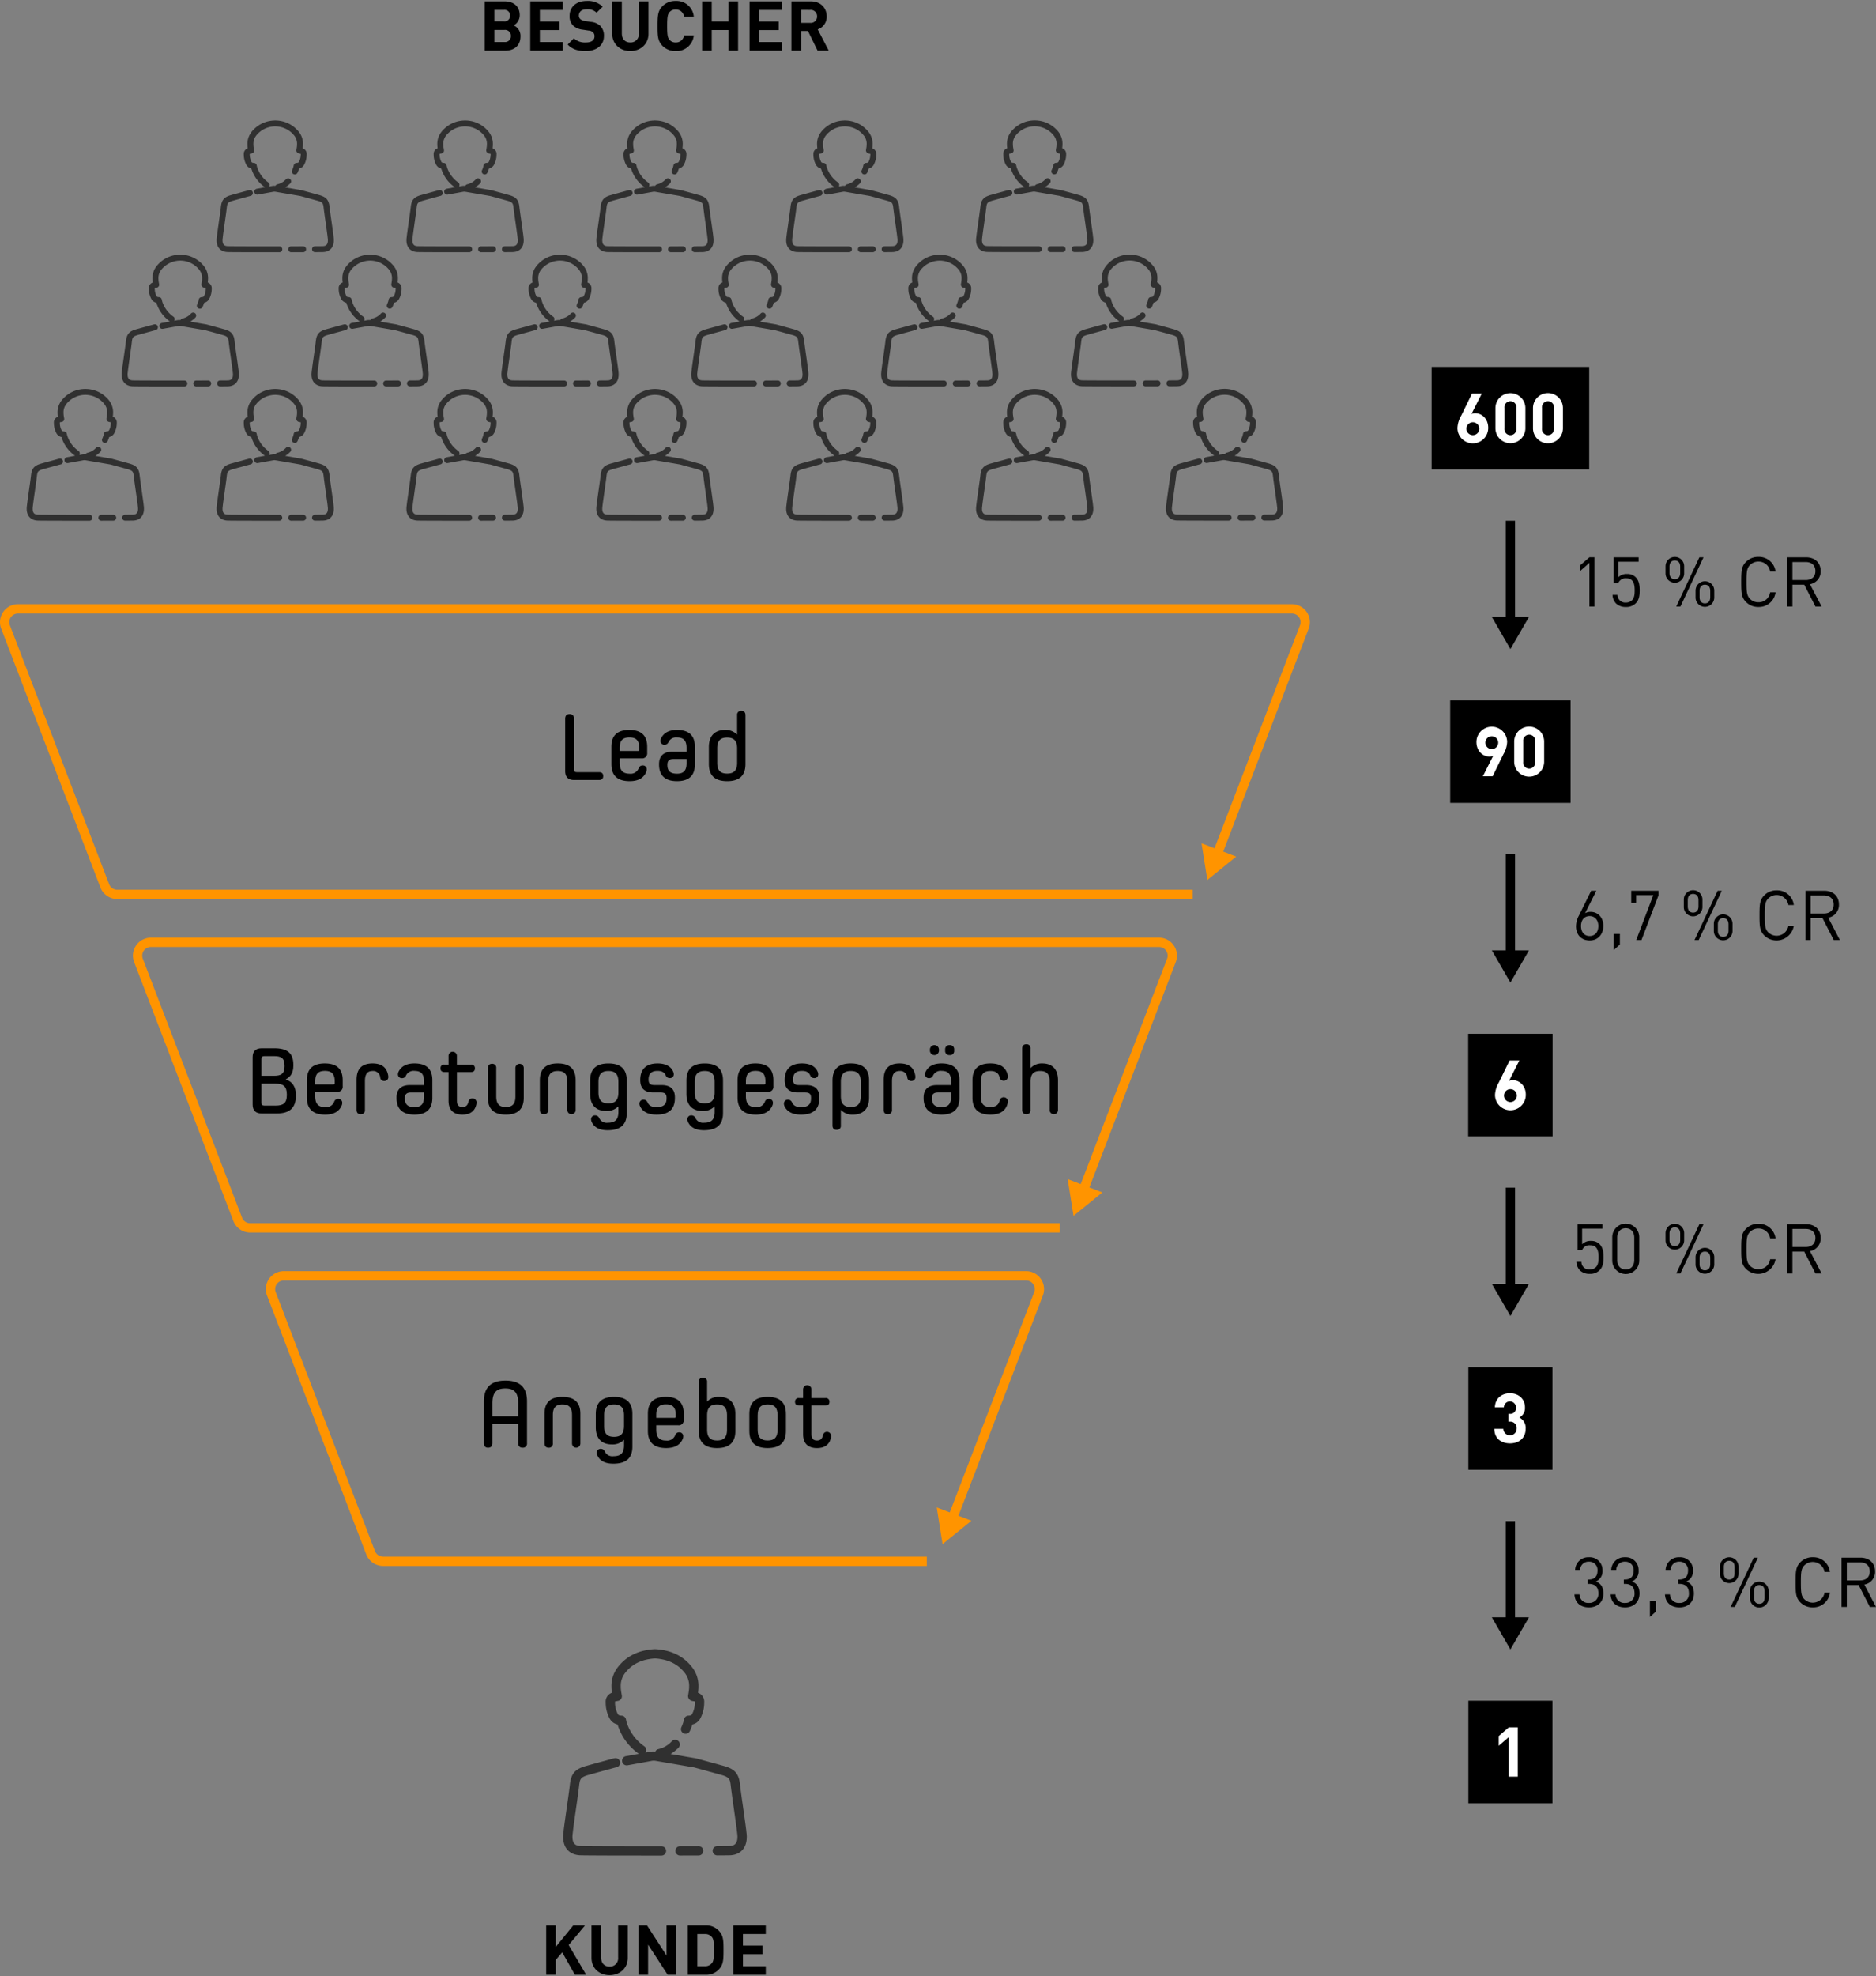 <svg id="Ebene_1" data-name="Ebene 1" xmlns="http://www.w3.org/2000/svg" width="700" height="737" viewBox="0 0 700 737"><rect x="0" y="0" width="700" height="737" fill="#808080" stroke="none"/><defs><style>.cls-1{fill:#303030;}.cls-2{fill:#ff9400;}.cls-3{fill:#fff;}</style></defs><path d="M214.212,290.908c-2.216,0-3.324-1.144-3.324-3.324V268.069c0-1.215.607-1.751,1.644-1.751a1.522,1.522,0,0,1,1.644,1.751V286.8c0,.894.286,1.18,1.108,1.18h8.22c1.108,0,1.573.536,1.573,1.466s-.5,1.465-1.573,1.465Z"/><path d="M231.226,282.83v1.644c0,2.9,1.215,4.075,3.717,4.075a3.179,3.179,0,0,0,3.4-2.109,1.5,1.5,0,0,1,1.429-.965,1.417,1.417,0,0,1,1.537,1.5,2.351,2.351,0,0,1-.143.822c-.822,2.073-2.644,3.539-6.219,3.539-4.5,0-6.826-2.038-6.826-6.362v-6.469c0-4.254,2.287-6.255,6.683-6.255s6.684,2,6.684,6.255v2.251a1.863,1.863,0,0,1-2.109,2.073Zm7.292-3.9c0-2.823-1.216-3.9-3.646-3.9-2.466,0-3.646,1.072-3.646,3.9v1.144h6.863c.286,0,.429-.143.429-.393Z"/><path d="M259.285,285.082c0,4.253-2.288,6.255-6.684,6.255-4.361,0-6.683-2.038-6.683-6.184v-.178c0-3.181,1.858-4.647,5-4.647h5.254v-1.394c0-2.823-1.18-3.9-3.574-3.9a3.1,3.1,0,0,0-3.181,1.787,1.509,1.509,0,0,1-1.43.929,1.41,1.41,0,0,1-1.537-1.537,2.081,2.081,0,0,1,.179-.75c.858-1.9,2.681-3.217,5.969-3.217,4.4,0,6.684,2,6.684,6.255Zm-3.11-2H251.35c-1.608,0-2.323.607-2.323,2.144v.071c0,2.288,1.143,3.253,3.574,3.253,2.394,0,3.574-1.072,3.574-3.9Z"/><path d="M271.331,291.337c-4.5,0-6.827-2.038-6.827-6.362v-6.362c0-4.325,2.36-6.362,6-6.362a5.848,5.848,0,0,1,4.468,1.68h.071v-7.184a1.452,1.452,0,0,1,1.573-1.644c.965,0,1.537.536,1.537,1.644v18.228C278.158,289.3,275.834,291.337,271.331,291.337Zm3.717-12.224c0-2.859-1.251-4.038-3.717-4.038-2.5,0-3.717,1.143-3.717,4.038v5.361c0,2.9,1.215,4.039,3.717,4.039s3.717-1.144,3.717-4.039Z"/><path d="M103.348,415.272H97.594c-2.216,0-3.324-1.144-3.324-3.324V394.292c0-2.18,1.108-3.324,3.324-3.324h4.825c4.682,0,7.041,1.716,7.041,6.112v.429c0,2.466-.965,4.11-2.788,5v.071c2.466.858,3.717,2.824,3.717,5.647v.572C110.389,413.235,108,415.272,103.348,415.272Zm2.824-17.8c0-2.9-1.287-3.574-4-3.574h-3.5c-.822,0-1.108.286-1.108,1.179v6.148h4.718c2.609,0,3.9-.715,3.9-3.681Zm.857,10.687c0-2.967-1.358-4-4.11-4H97.558v7.006c0,.893.286,1.179,1.108,1.179h4.253c2.752,0,4.11-.929,4.11-3.895Z"/><path d="M117.611,407.2v1.644c0,2.895,1.215,4.074,3.717,4.074a3.179,3.179,0,0,0,3.4-2.109,1.506,1.506,0,0,1,1.429-.965,1.417,1.417,0,0,1,1.537,1.5,2.353,2.353,0,0,1-.143.823c-.822,2.073-2.644,3.538-6.219,3.538-4.5,0-6.826-2.037-6.826-6.362V402.87c0-4.253,2.287-6.255,6.683-6.255s6.684,2,6.684,6.255v2.252a1.863,1.863,0,0,1-2.109,2.073Zm7.292-3.9c0-2.824-1.216-3.9-3.646-3.9-2.466,0-3.646,1.072-3.646,3.9v1.143h6.862c.287,0,.43-.142.43-.392Z"/><path d="M133.052,402.727c0-4.11,1.966-6.112,5.969-6.112,3.36,0,5.218,1.465,5.79,4.325a3.368,3.368,0,0,1,.072.714,1.417,1.417,0,0,1-1.537,1.5,1.379,1.379,0,0,1-1.466-1.25,2.631,2.631,0,0,0-2.859-2.466c-2.073,0-2.859,1.322-2.859,3.788v10.687a1.452,1.452,0,0,1-1.573,1.644c-.965,0-1.537-.536-1.537-1.644Z"/><path d="M161.326,409.447c0,4.253-2.288,6.254-6.684,6.254-4.361,0-6.683-2.037-6.683-6.184v-.178c0-3.18,1.858-4.647,5-4.647h5.254V403.3c0-2.824-1.18-3.9-3.574-3.9a3.1,3.1,0,0,0-3.181,1.787,1.508,1.508,0,0,1-1.43.93,1.41,1.41,0,0,1-1.537-1.537,2.086,2.086,0,0,1,.179-.751c.858-1.894,2.681-3.217,5.969-3.217,4.4,0,6.684,2,6.684,6.255Zm-3.11-2h-4.825c-1.608,0-2.323.607-2.323,2.144v.072c0,2.287,1.143,3.252,3.574,3.252,2.394,0,3.574-1.072,3.574-3.9Z"/><path d="M167.368,399.832h-1.5c-1.037,0-1.5-.5-1.5-1.358a1.305,1.305,0,0,1,1.5-1.43h1.5V393.9a1.557,1.557,0,1,1,3.109,0v3.145H175.7a1.306,1.306,0,0,1,1.5,1.43c0,.857-.465,1.358-1.5,1.358h-5.219v10.436c0,1.823.608,2.609,2.073,2.609,1.394,0,1.966-.75,2.287-2.109a1.4,1.4,0,0,1,1.43-1.107A1.46,1.46,0,0,1,177.8,411.2a3.138,3.138,0,0,1-.107.857c-.536,2.287-2.216,3.646-5.147,3.646-3.4,0-5.182-1.787-5.182-5.147Z"/><path d="M192.316,398.4a1.557,1.557,0,1,1,3.11,0v11.045c0,4.253-2.287,6.254-6.684,6.254s-6.683-2-6.683-6.254V398.4c0-1.108.571-1.643,1.537-1.643a1.452,1.452,0,0,1,1.573,1.643v10.544c0,2.824,1.179,3.931,3.573,3.931s3.574-1.107,3.574-3.931Z"/><path d="M211.69,403.371c0-2.824-1.179-3.932-3.575-3.932s-3.574,1.108-3.574,3.932v10.543a1.452,1.452,0,0,1-1.572,1.644c-.965,0-1.537-.536-1.537-1.644V402.87c0-4.253,2.288-6.255,6.683-6.255s6.684,2,6.684,6.255v11.044a1.557,1.557,0,1,1-3.109,0Z"/><path d="M226.739,421.527c-3.324,0-5.183-1.251-6-3.217a2.254,2.254,0,0,1-.179-.822,1.417,1.417,0,0,1,1.537-1.5,1.59,1.59,0,0,1,1.465.965,3.068,3.068,0,0,0,3.181,1.787c2.752,0,4-1.143,4-4.039v-2.037h-.072a5.848,5.848,0,0,1-4.468,1.679c-3.645,0-6-2.037-6-6.361v-5c0-4.325,2.323-6.362,6.827-6.362s6.826,2.037,6.826,6.362v12.188C233.851,419.489,231.492,421.527,226.739,421.527Zm4-18.05c0-2.894-1.216-4.038-3.717-4.038s-3.717,1.144-3.717,4.038v4c0,2.9,1.215,4.04,3.717,4.04,2.466,0,3.717-1.18,3.717-4.04Z"/><path d="M251.831,409.482c0,4.146-2.18,6.219-6.862,6.219-3.467,0-5.325-1.287-6.183-3.216a2.1,2.1,0,0,1-.179-.787,1.455,1.455,0,0,1,1.537-1.573,1.622,1.622,0,0,1,1.465,1c.572,1.251,1.573,1.787,3.36,1.787,2.645,0,3.753-1.036,3.753-3.252v-.214c0-1.5-.679-2-2.252-2h-2.645c-3.145,0-4.932-1.394-4.932-4.575V402.8c0-4.147,2.323-6.184,6.469-6.184,3.217,0,5.219,1.287,5.933,3.36a1.978,1.978,0,0,1,.107.572,1.4,1.4,0,0,1-1.572,1.537,1.461,1.461,0,0,1-1.394-.966c-.5-1.143-1.43-1.715-3.074-1.715-2.287,0-3.359,1.036-3.359,3.217,0,1.536.643,2.072,2.251,2.072h2.609c3.145,0,4.968,1.395,4.968,4.575Z"/><path d="M262.662,421.527c-3.323,0-5.182-1.251-6-3.217a2.275,2.275,0,0,1-.179-.822,1.417,1.417,0,0,1,1.537-1.5,1.591,1.591,0,0,1,1.466.965,3.067,3.067,0,0,0,3.18,1.787c2.753,0,4-1.143,4-4.039v-2.037h-.072a5.85,5.85,0,0,1-4.468,1.679c-3.645,0-6-2.037-6-6.361v-5c0-4.325,2.323-6.362,6.827-6.362s6.826,2.037,6.826,6.362v12.188C269.775,419.489,267.416,421.527,262.662,421.527Zm4-18.05c0-2.894-1.216-4.038-3.717-4.038s-3.718,1.144-3.718,4.038v4c0,2.9,1.216,4.04,3.718,4.04,2.466,0,3.717-1.18,3.717-4.04Z"/><path d="M278.32,407.2v1.644c0,2.895,1.214,4.074,3.717,4.074a3.178,3.178,0,0,0,3.4-2.109,1.507,1.507,0,0,1,1.43-.965,1.417,1.417,0,0,1,1.537,1.5,2.353,2.353,0,0,1-.143.823c-.823,2.073-2.645,3.538-6.219,3.538-4.5,0-6.827-2.037-6.827-6.362V402.87c0-4.253,2.287-6.255,6.684-6.255s6.683,2,6.683,6.255v2.252a1.863,1.863,0,0,1-2.108,2.073Zm7.291-3.9c0-2.824-1.216-3.9-3.646-3.9-2.466,0-3.645,1.072-3.645,3.9v1.143h6.862c.286,0,.429-.142.429-.392Z"/><path d="M305.735,409.482c0,4.146-2.181,6.219-6.863,6.219-3.467,0-5.325-1.287-6.183-3.216a2.1,2.1,0,0,1-.179-.787,1.455,1.455,0,0,1,1.537-1.573,1.622,1.622,0,0,1,1.465,1c.573,1.251,1.573,1.787,3.36,1.787,2.645,0,3.753-1.036,3.753-3.252v-.214c0-1.5-.679-2-2.252-2h-2.644c-3.145,0-4.933-1.394-4.933-4.575V402.8c0-4.147,2.323-6.184,6.47-6.184,3.216,0,5.218,1.287,5.932,3.36a1.95,1.95,0,0,1,.108.572,1.4,1.4,0,0,1-1.573,1.537,1.461,1.461,0,0,1-1.394-.966c-.5-1.143-1.429-1.715-3.073-1.715-2.288,0-3.36,1.036-3.36,3.217,0,1.536.643,2.072,2.251,2.072h2.61c3.145,0,4.968,1.395,4.968,4.575Z"/><path d="M313.743,419.74a1.452,1.452,0,0,1-1.573,1.644c-.965,0-1.537-.536-1.537-1.644V402.977c0-4.325,2.324-6.362,6.827-6.362s6.826,2.037,6.826,6.362v6.362c0,4.325-2.359,6.362-6,6.362a5.7,5.7,0,0,1-4.468-1.715h-.071Zm0-10.9c0,2.859,1.251,4.038,3.717,4.038,2.5,0,3.717-1.143,3.717-4.038v-5.362c0-2.894-1.215-4.038-3.717-4.038s-3.717,1.144-3.717,4.038Z"/><path d="M329.721,402.727c0-4.11,1.966-6.112,5.969-6.112,3.36,0,5.218,1.465,5.79,4.325a3.368,3.368,0,0,1,.072.714,1.417,1.417,0,0,1-1.537,1.5,1.378,1.378,0,0,1-1.465-1.25,2.633,2.633,0,0,0-2.86-2.466c-2.073,0-2.859,1.322-2.859,3.788v10.687a1.452,1.452,0,0,1-1.573,1.644c-.965,0-1.537-.536-1.537-1.644Z"/><path d="M357.993,409.447c0,4.253-2.288,6.254-6.683,6.254-4.361,0-6.684-2.037-6.684-6.184v-.178c0-3.18,1.859-4.647,5-4.647h5.254V403.3c0-2.824-1.179-3.9-3.573-3.9a3.1,3.1,0,0,0-3.182,1.787,1.508,1.508,0,0,1-1.429.93,1.409,1.409,0,0,1-1.537-1.537,2.066,2.066,0,0,1,.179-.751c.858-1.894,2.68-3.217,5.969-3.217,4.395,0,6.683,2,6.683,6.255Zm-7.649-17.657a1.68,1.68,0,1,1-3.359,0V391.5a1.68,1.68,0,1,1,3.359,0Zm4.539,15.655h-4.825c-1.608,0-2.322.607-2.322,2.144v.072c0,2.287,1.143,3.252,3.574,3.252,2.394,0,3.573-1.072,3.573-3.9Zm1.144-15.655a1.51,1.51,0,0,1-1.644,1.715,1.531,1.531,0,0,1-1.716-1.715V391.5a1.546,1.546,0,0,1,1.716-1.715,1.525,1.525,0,0,1,1.644,1.715Z"/><path d="M362.856,402.87c0-4.253,2.287-6.255,6.682-6.255,3.646,0,5.755,1.395,6.47,4.325a1.88,1.88,0,0,1,.072.572,1.572,1.572,0,0,1-3.11.322c-.358-1.681-1.537-2.395-3.432-2.395-2.394,0-3.573,1.108-3.573,3.932v5.575c0,2.824,1.179,3.931,3.573,3.931,1.895,0,3.074-.714,3.432-2.394a1.572,1.572,0,0,1,3.11.321,1.873,1.873,0,0,1-.072.572c-.715,2.932-2.824,4.325-6.47,4.325-4.4,0-6.682-2-6.682-6.254Z"/><path d="M384.517,403.371v10.543a1.452,1.452,0,0,1-1.573,1.644c-.965,0-1.537-.536-1.537-1.644v-22.8c0-1.108.572-1.644,1.537-1.644a1.452,1.452,0,0,1,1.573,1.644V398.3h.071a5.709,5.709,0,0,1,4.36-1.681c3.538,0,5.826,2.037,5.826,6.255v11.044a1.557,1.557,0,1,1-3.109,0V403.371c0-2.86-1.18-3.932-3.574-3.932S384.517,400.547,384.517,403.371Z"/><path d="M193.353,531.13h-9.614v7.076c0,1.18-.607,1.717-1.608,1.717s-1.573-.537-1.573-1.717V522.66c0-5.291,2.716-7.757,8.042-7.757s8.042,2.466,8.042,7.757v15.511A1.523,1.523,0,0,1,195,539.923c-1.036,0-1.644-.537-1.644-1.752Zm0-7.827c0-4-1.536-5.468-4.825-5.468-3.252,0-4.789,1.465-4.789,5.468v4.9h9.614Z"/><path d="M213.442,527.735c0-2.824-1.179-3.932-3.574-3.932s-3.574,1.108-3.574,3.932v10.543a1.453,1.453,0,0,1-1.572,1.645c-.966,0-1.537-.537-1.537-1.645V527.235c0-4.254,2.287-6.256,6.683-6.256s6.684,2,6.684,6.256v11.043a1.557,1.557,0,1,1-3.11,0Z"/><path d="M228.849,545.891c-3.324,0-5.183-1.251-6-3.217a2.254,2.254,0,0,1-.179-.822,1.417,1.417,0,0,1,1.537-1.5,1.59,1.59,0,0,1,1.465.965,3.068,3.068,0,0,0,3.181,1.787c2.752,0,4-1.143,4-4.039v-2.037h-.072a5.848,5.848,0,0,1-4.467,1.68c-3.646,0-6-2.038-6-6.362v-5c0-4.324,2.323-6.362,6.827-6.362s6.826,2.038,6.826,6.362v12.188C235.961,543.854,233.6,545.891,228.849,545.891Zm4-18.049c0-2.895-1.216-4.039-3.717-4.039s-3.717,1.144-3.717,4.039v4c0,2.9,1.215,4.04,3.717,4.04,2.466,0,3.717-1.18,3.717-4.04Z"/><path d="M244.863,531.559V533.2c0,2.895,1.215,4.074,3.717,4.074a3.177,3.177,0,0,0,3.395-2.109,1.509,1.509,0,0,1,1.43-.965,1.418,1.418,0,0,1,1.537,1.5,2.351,2.351,0,0,1-.143.822c-.822,2.073-2.645,3.538-6.219,3.538-4.5,0-6.827-2.037-6.827-6.362v-6.468c0-4.254,2.288-6.256,6.684-6.256s6.684,2,6.684,6.256v2.251a1.863,1.863,0,0,1-2.109,2.073Zm7.291-3.9c0-2.823-1.215-3.9-3.646-3.9-2.465,0-3.645,1.073-3.645,3.9v1.143h6.862c.286,0,.429-.142.429-.392Z"/><path d="M274.387,533.7c0,4.325-2.324,6.362-6.827,6.362s-6.827-2.037-6.827-6.362V515.476c0-1.109.572-1.645,1.537-1.645a1.452,1.452,0,0,1,1.573,1.645v7.184h.071a5.8,5.8,0,0,1,4.468-1.681c3.646,0,6,2.038,6,6.362Zm-3.11-5.861c0-2.895-1.215-4.039-3.717-4.039-2.466,0-3.717,1.179-3.717,4.039V533.2c0,2.895,1.215,4.038,3.717,4.038s3.717-1.143,3.717-4.038Z"/><path d="M293.26,533.7c0,4.325-2.323,6.362-6.826,6.362s-6.827-2.037-6.827-6.362v-6.362c0-4.324,2.323-6.362,6.827-6.362s6.826,2.038,6.826,6.362Zm-3.109-5.861c0-2.895-1.216-4.039-3.717-4.039s-3.718,1.144-3.718,4.039V533.2c0,2.895,1.215,4.038,3.718,4.038s3.717-1.143,3.717-4.038Z"/><path d="M299.66,524.2h-1.5c-1.037,0-1.5-.5-1.5-1.359a1.305,1.305,0,0,1,1.5-1.43h1.5v-3.145a1.557,1.557,0,1,1,3.109,0v3.145h5.219a1.306,1.306,0,0,1,1.5,1.43c0,.857-.465,1.359-1.5,1.359h-5.219v10.435c0,1.823.608,2.609,2.073,2.609,1.394,0,1.966-.75,2.287-2.109a1.4,1.4,0,0,1,1.43-1.107,1.46,1.46,0,0,1,1.537,1.537,3.138,3.138,0,0,1-.107.857c-.536,2.288-2.216,3.646-5.147,3.646-3.395,0-5.182-1.787-5.182-5.147Z"/><path class="cls-1" d="M246.775,688.571h0l-6.292,0c-13.48,0-22.161-.034-23.818-.091-1.517-.053-3.066-.5-3.066-3.426a9.105,9.105,0,0,1,.065-1.046l.088-.723c.017-.251.049-.517.093-.819.177-1.5.552-4.137.945-6.909l.262-1.84c.251-1.751.49-3.469.685-4.9.149-1.115.268-2.056.341-2.723.032-.323.07-.622.114-.894.293-1.809.635-2.463,3.565-3.279q3.306-.919,6.614-1.819l3.2-.876q.165-.045.333-.075a1.73,1.73,0,1,0-.625-3.4c-.214.039-.426.087-.633.144l-3.195.875q-3.312.9-6.63,1.824c-3.446.959-5.433,2.209-6.059,6.063-.054.339-.1.706-.139,1.084-.068.632-.184,1.542-.329,2.619-.192,1.419-.431,3.13-.683,4.875l-.261,1.843c-.4,2.8-.775,5.473-.948,6.934-.051.338-.094.7-.107.946l-.08.639a12.274,12.274,0,0,0-.09,1.461c0,4.171,2.4,6.743,6.419,6.882,2.406.086,17.544.1,23.94.1l6.295,0a1.73,1.73,0,1,0,0-3.459Z"/><path class="cls-1" d="M278.547,683.586l-.068-.534c-.023-.34-.067-.7-.11-.99-.192-1.6-.6-4.5-1.026-7.485l-.187-1.328c-.255-1.757-.5-3.477-.686-4.906-.146-1.069-.261-1.976-.327-2.586-.039-.4-.087-.763-.141-1.108-.626-3.847-2.613-5.1-6.059-6.056q-3.564-.995-7.141-1.965l-2.638-.721a7.242,7.242,0,0,0-.717-.159l-9.226-1.58a15.654,15.654,0,0,0,2.96-2.361,1.726,1.726,0,0,0-.027-2.446,1.745,1.745,0,0,0-2.457.027,9.643,9.643,0,0,1-4.974,2.939,1.7,1.7,0,0,0-1.21.924,7.364,7.364,0,0,0-1.912.069l-1.779.324c.01-.014.023-.024.033-.039a1.724,1.724,0,0,0-.543-2.386,17.224,17.224,0,0,1-6.5-8.889c-.069-.222-.115-.451-.164-.682l-.1-.449a1.731,1.731,0,0,0-1.642-1.337c-1.075-.03-1.265-.385-1.39-.62a9.137,9.137,0,0,1-1.034-4.362c0-.173.017-.275.011-.3a1.725,1.725,0,0,1,.446-.108c.178-.023.353-.057.691-.125a1.729,1.729,0,0,0,1.4-1.981l-.112-.66c-.066-.377-.129-.731-.176-1.089a13.165,13.165,0,0,1-.114-1.669,7.768,7.768,0,0,1,1.507-4.852c2.509-3.341,6.061-5.156,10.856-5.549a5.182,5.182,0,0,1,.788,0c4.8.393,8.348,2.208,10.858,5.549a7.77,7.77,0,0,1,1.507,4.852,13.083,13.083,0,0,1-.114,1.666c-.048.359-.11.716-.176,1.1l-.112.657a1.883,1.883,0,0,0,1.556,2.013c.173.034.351.069.515.091.275.039.408.089.445.083a1.374,1.374,0,0,1,.031.328,9.153,9.153,0,0,1-1.034,4.364c-.125.235-.315.59-1.39.62a1.731,1.731,0,0,0-1.642,1.337l-.1.449c-.049.231-.095.46-.166.684a15.576,15.576,0,0,1-.713,1.846,1.736,1.736,0,0,0,3.163,1.433,19.189,19.189,0,0,0,.868-2.248c.023-.071.044-.144.064-.217a4.4,4.4,0,0,0,2.98-2.273,12.553,12.553,0,0,0,1.444-6,3.5,3.5,0,0,0-2.325-3.557c.014-.086.025-.173.036-.259a16.32,16.32,0,0,0,.144-2.115,11.256,11.256,0,0,0-2.2-6.925c-3.141-4.181-7.511-6.445-13.358-6.924a8.272,8.272,0,0,0-1.354,0c-5.846.479-10.215,2.743-13.356,6.924a11.254,11.254,0,0,0-2.2,6.925,16.432,16.432,0,0,0,.142,2.113c.012.086.024.173.038.259a3.488,3.488,0,0,0-2.322,3.565,12.544,12.544,0,0,0,1.444,5.991,4.4,4.4,0,0,0,2.98,2.273c.02.071.041.142.063.212a20.712,20.712,0,0,0,7.887,10.731l-4.779.872a1.73,1.73,0,1,0,.628,3.4l9-1.641a3.911,3.911,0,0,1,1.365-.007l14.264,2.443a3.486,3.486,0,0,1,.376.084l2.647.723q3.561.972,7.124,1.959c2.93.816,3.271,1.47,3.565,3.274.044.275.081.574.115.914.072.65.19,1.588.34,2.689.19,1.438.434,3.171.689,4.936l.188,1.323c.417,2.951.825,5.823,1.022,7.453.035.252.069.52.1.87l.077.616a9.314,9.314,0,0,1,.066,1.063c0,2.971-1.626,3.389-3.039,3.419-.662.014-2.25.027-4.49.039a1.73,1.73,0,1,0,.008,3.46h.009c2.267-.012,3.875-.026,4.546-.039,4.033-.088,6.441-2.659,6.441-6.879A12.463,12.463,0,0,0,278.547,683.586Z"/><path class="cls-1" d="M260.686,688.547h0l-6.952.015a1.73,1.73,0,1,0,0,3.46h0l6.959-.015a1.73,1.73,0,1,0,0-3.46Z"/><path class="cls-1" d="M33.369,192h0l-4.018,0c-8.608,0-14.152-.022-15.21-.058-.969-.034-1.958-.321-1.958-2.188a5.854,5.854,0,0,1,.041-.668l.056-.462c.011-.16.032-.33.06-.523.113-.957.352-2.642.6-4.412l.167-1.175c.16-1.118.313-2.216.437-3.129.1-.712.172-1.313.218-1.739.021-.206.045-.4.073-.571.187-1.155.405-1.573,2.276-2.094q2.112-.587,4.224-1.162l2.043-.559c.071-.019.141-.035.212-.048a1.105,1.105,0,1,0-.4-2.174c-.137.025-.272.056-.4.092l-2.041.559q-2.115.577-4.234,1.165c-2.2.613-3.469,1.41-3.869,3.872-.035.216-.065.45-.089.692-.044.4-.117.985-.21,1.672-.123.906-.276,2-.436,3.114l-.167,1.176c-.254,1.79-.495,3.5-.606,4.429-.032.216-.059.445-.068.6l-.051.408a7.9,7.9,0,0,0-.057.933c0,2.663,1.532,4.306,4.1,4.395,1.537.055,11.2.06,15.288.06l4.02,0a1.1,1.1,0,1,0,0-2.209Z"/><path class="cls-1" d="M53.659,188.812l-.043-.341c-.016-.216-.044-.446-.071-.632-.122-1.024-.384-2.876-.655-4.78l-.12-.848c-.162-1.122-.316-2.22-.437-3.133-.094-.682-.167-1.262-.21-1.651-.024-.254-.055-.488-.089-.708-.4-2.457-1.669-3.254-3.87-3.867q-2.276-.636-4.56-1.255l-1.685-.46a4.408,4.408,0,0,0-.457-.1l-5.892-1.009a10.013,10.013,0,0,0,1.89-1.508,1.1,1.1,0,0,0-.018-1.562,1.114,1.114,0,0,0-1.569.018,6.16,6.16,0,0,1-3.176,1.877,1.087,1.087,0,0,0-.773.589,4.747,4.747,0,0,0-1.221.044l-1.136.208c.006-.01.015-.016.021-.026a1.1,1.1,0,0,0-.346-1.523,11.005,11.005,0,0,1-4.152-5.677c-.044-.141-.074-.288-.105-.435l-.063-.287a1.107,1.107,0,0,0-1.049-.854c-.686-.019-.807-.246-.887-.4a5.829,5.829,0,0,1-.66-2.786c0-.11.011-.175.006-.193a1.127,1.127,0,0,1,.285-.069c.114-.015.226-.036.441-.08a1.1,1.1,0,0,0,.892-1.265l-.071-.421c-.043-.241-.083-.467-.113-.7a8.376,8.376,0,0,1-.073-1.065,4.962,4.962,0,0,1,.963-3.1,9.055,9.055,0,0,1,6.933-3.544,3.236,3.236,0,0,1,.5,0,9.059,9.059,0,0,1,6.935,3.544,4.962,4.962,0,0,1,.962,3.1,8.322,8.322,0,0,1-.073,1.063c-.03.23-.07.457-.112.7l-.072.42a1.2,1.2,0,0,0,.994,1.285c.11.023.224.045.329.059.176.025.26.057.284.053a.85.85,0,0,1,.02.209,5.85,5.85,0,0,1-.66,2.787c-.081.15-.2.377-.888.4a1.107,1.107,0,0,0-1.049.854l-.063.287a4.262,4.262,0,0,1-.106.436,10.033,10.033,0,0,1-.455,1.18,1.109,1.109,0,0,0,2.02.914,12.416,12.416,0,0,0,.554-1.435c.015-.046.028-.092.041-.139a2.81,2.81,0,0,0,1.9-1.452,8.009,8.009,0,0,0,.922-3.829,2.232,2.232,0,0,0-1.485-2.272c.009-.055.017-.11.023-.165a10.3,10.3,0,0,0,.092-1.35,7.189,7.189,0,0,0-1.4-4.423,11.164,11.164,0,0,0-8.531-4.422,5.3,5.3,0,0,0-.864,0,11.165,11.165,0,0,0-8.53,4.422,7.191,7.191,0,0,0-1.4,4.423,10.445,10.445,0,0,0,.091,1.349c.008.055.015.11.024.165a2.227,2.227,0,0,0-1.482,2.277,8.009,8.009,0,0,0,.922,3.826,2.807,2.807,0,0,0,1.9,1.451c.013.046.026.091.04.136a13.222,13.222,0,0,0,5.037,6.853l-3.052.556a1.1,1.1,0,1,0,.4,2.173l5.747-1.048a2.48,2.48,0,0,1,.872,0l9.109,1.56a2.11,2.11,0,0,1,.24.053l1.691.462q2.274.621,4.549,1.251c1.871.521,2.089.939,2.276,2.091.029.176.052.367.074.583.046.416.121,1.014.217,1.718.121.918.277,2.025.44,3.152l.12.845c.267,1.884.527,3.718.652,4.759.023.161.045.333.062.556l.049.394a5.887,5.887,0,0,1,.042.678c0,1.9-1.038,2.164-1.941,2.184-.422.008-1.436.017-2.867.024a1.105,1.105,0,1,0,.006,2.21H46.7c1.448-.008,2.475-.016,2.9-.025,2.576-.056,4.113-1.7,4.113-4.393A7.961,7.961,0,0,0,53.659,188.812Z"/><path class="cls-1" d="M42.253,191.981h0l-4.439.009a1.105,1.105,0,1,0,0,2.21h0l4.444-.01a1.1,1.1,0,1,0,0-2.209Z"/><path class="cls-1" d="M104.216,192h0l-4.018,0c-8.608,0-14.152-.022-15.21-.058-.969-.034-1.958-.321-1.958-2.188a5.854,5.854,0,0,1,.041-.668l.056-.462c.011-.16.032-.33.06-.523.113-.957.352-2.642.6-4.412l.167-1.175c.16-1.118.313-2.216.437-3.129.1-.712.172-1.313.218-1.739.021-.206.045-.4.073-.571.187-1.155.405-1.573,2.276-2.094q2.112-.587,4.224-1.162l2.043-.559c.07-.019.141-.035.212-.048a1.105,1.105,0,1,0-.4-2.174c-.137.025-.272.056-.405.092l-2.04.559q-2.115.577-4.234,1.165c-2.2.613-3.47,1.41-3.869,3.872-.035.216-.065.45-.089.692-.044.4-.117.985-.21,1.672-.123.906-.276,2-.436,3.114l-.167,1.176c-.254,1.79-.5,3.5-.606,4.429-.032.216-.059.445-.068.6l-.051.408a7.9,7.9,0,0,0-.057.933c0,2.663,1.532,4.306,4.1,4.395,1.537.055,11.2.06,15.288.06l4.02,0a1.1,1.1,0,1,0,0-2.209Z"/><path class="cls-1" d="M124.506,188.812l-.043-.341c-.016-.216-.044-.446-.071-.632-.122-1.024-.385-2.876-.655-4.78l-.12-.848c-.162-1.122-.316-2.22-.437-3.133-.094-.682-.167-1.262-.21-1.651-.024-.254-.055-.488-.09-.708-.4-2.457-1.668-3.254-3.869-3.867q-2.275-.636-4.56-1.255l-1.685-.46a4.408,4.408,0,0,0-.457-.1l-5.892-1.009a10.013,10.013,0,0,0,1.89-1.508,1.1,1.1,0,0,0-.018-1.562,1.114,1.114,0,0,0-1.569.018,6.16,6.16,0,0,1-3.176,1.877,1.087,1.087,0,0,0-.773.589,4.747,4.747,0,0,0-1.221.044l-1.136.208c.006-.01.015-.016.021-.026a1.1,1.1,0,0,0-.346-1.523,11.005,11.005,0,0,1-4.152-5.677c-.044-.141-.074-.288-.105-.435l-.063-.287a1.107,1.107,0,0,0-1.049-.854c-.686-.019-.807-.246-.887-.4a5.829,5.829,0,0,1-.66-2.786c0-.11.011-.175.006-.193a1.127,1.127,0,0,1,.285-.069c.114-.015.226-.036.441-.08A1.1,1.1,0,0,0,94.8,156.1l-.071-.421c-.043-.241-.083-.467-.113-.7a8.376,8.376,0,0,1-.073-1.065,4.962,4.962,0,0,1,.963-3.1,9.055,9.055,0,0,1,6.933-3.544,3.236,3.236,0,0,1,.5,0,9.059,9.059,0,0,1,6.935,3.544,4.962,4.962,0,0,1,.962,3.1,8.322,8.322,0,0,1-.073,1.063c-.03.23-.07.457-.112.7l-.072.42a1.2,1.2,0,0,0,.994,1.285c.11.023.224.045.329.059.176.025.26.057.284.053a.85.85,0,0,1,.02.209,5.861,5.861,0,0,1-.66,2.787c-.081.15-.2.377-.888.4a1.107,1.107,0,0,0-1.049.854l-.063.287a4.262,4.262,0,0,1-.106.436,10.033,10.033,0,0,1-.455,1.18,1.109,1.109,0,0,0,2.02.914,12.416,12.416,0,0,0,.554-1.435c.015-.046.028-.092.041-.139a2.81,2.81,0,0,0,1.9-1.452,8.009,8.009,0,0,0,.922-3.829,2.232,2.232,0,0,0-1.485-2.272c.009-.055.017-.11.023-.165a10.3,10.3,0,0,0,.092-1.35,7.189,7.189,0,0,0-1.4-4.423,11.164,11.164,0,0,0-8.531-4.422,5.3,5.3,0,0,0-.864,0,11.165,11.165,0,0,0-8.53,4.422,7.191,7.191,0,0,0-1.4,4.423,10.445,10.445,0,0,0,.091,1.349c.008.055.015.11.024.165a2.227,2.227,0,0,0-1.482,2.277,8.009,8.009,0,0,0,.922,3.826,2.807,2.807,0,0,0,1.9,1.451c.013.046.026.091.04.136a13.222,13.222,0,0,0,5.037,6.853l-3.052.556a1.1,1.1,0,1,0,.4,2.173l5.747-1.048a2.48,2.48,0,0,1,.872,0l9.109,1.56a2.11,2.11,0,0,1,.24.053l1.691.462q2.274.621,4.549,1.251c1.871.521,2.089.939,2.276,2.091.029.176.052.367.074.583.046.416.121,1.014.217,1.718.121.918.277,2.025.44,3.152l.12.845c.267,1.884.527,3.718.652,4.759.023.161.045.333.062.556l.049.394a5.887,5.887,0,0,1,.042.678c0,1.9-1.038,2.164-1.941,2.184-.422.008-1.436.017-2.867.024a1.105,1.105,0,1,0,.006,2.21h0c1.448-.008,2.475-.016,2.9-.025,2.576-.056,4.113-1.7,4.113-4.393A7.961,7.961,0,0,0,124.506,188.812Z"/><path class="cls-1" d="M113.1,191.981h0l-4.439.009a1.105,1.105,0,1,0,0,2.21h0l4.444-.01a1.1,1.1,0,1,0,0-2.209Z"/><path class="cls-1" d="M175.063,192h0l-4.018,0c-8.609,0-14.152-.022-15.21-.058-.969-.034-1.958-.321-1.958-2.188a5.854,5.854,0,0,1,.041-.668l.056-.462c.011-.16.032-.33.06-.523.113-.957.352-2.642.6-4.412l.166-1.175c.161-1.118.314-2.216.438-3.129.1-.712.171-1.313.218-1.739.021-.206.044-.4.073-.571.187-1.155.405-1.573,2.276-2.094q2.112-.587,4.224-1.162l2.043-.559c.07-.019.141-.035.212-.048a1.105,1.105,0,1,0-.4-2.174c-.137.025-.272.056-.405.092l-2.04.559q-2.115.577-4.234,1.165c-2.2.613-3.47,1.41-3.869,3.872-.035.216-.065.45-.089.692-.044.4-.117.985-.211,1.672-.122.906-.275,2-.435,3.114l-.167,1.176c-.254,1.79-.5,3.5-.606,4.429-.032.216-.059.445-.068.6l-.051.408a7.9,7.9,0,0,0-.057.933c0,2.663,1.532,4.306,4.1,4.395,1.537.055,11.2.06,15.288.06l4.02,0a1.1,1.1,0,1,0,0-2.209Z"/><path class="cls-1" d="M195.353,188.812l-.043-.341c-.016-.216-.044-.446-.071-.632-.122-1.024-.385-2.876-.655-4.78l-.12-.848c-.162-1.122-.316-2.22-.437-3.133-.094-.682-.167-1.262-.21-1.651-.025-.254-.055-.488-.09-.708-.4-2.457-1.668-3.254-3.869-3.867q-2.275-.636-4.56-1.255l-1.685-.46a4.408,4.408,0,0,0-.457-.1l-5.892-1.009a10.013,10.013,0,0,0,1.89-1.508,1.1,1.1,0,0,0-.018-1.562,1.114,1.114,0,0,0-1.569.018,6.16,6.16,0,0,1-3.176,1.877,1.087,1.087,0,0,0-.773.589,4.747,4.747,0,0,0-1.221.044l-1.136.208c.006-.01.015-.016.021-.026a1.1,1.1,0,0,0-.347-1.523,11.009,11.009,0,0,1-4.151-5.677c-.044-.141-.074-.288-.1-.435l-.063-.287a1.107,1.107,0,0,0-1.049-.854c-.686-.019-.807-.246-.887-.4a5.829,5.829,0,0,1-.66-2.786c0-.11.011-.175.006-.193a1.127,1.127,0,0,1,.285-.069c.114-.015.226-.036.441-.08a1.1,1.1,0,0,0,.892-1.265l-.071-.421c-.043-.241-.083-.467-.113-.7a8.376,8.376,0,0,1-.073-1.065,4.962,4.962,0,0,1,.963-3.1,9.055,9.055,0,0,1,6.933-3.544,3.236,3.236,0,0,1,.5,0,9.059,9.059,0,0,1,6.935,3.544,4.962,4.962,0,0,1,.962,3.1,8.322,8.322,0,0,1-.073,1.063c-.03.23-.07.457-.112.7l-.072.42a1.2,1.2,0,0,0,.994,1.285c.11.023.224.045.329.059.176.025.26.057.284.053a.85.85,0,0,1,.02.209,5.861,5.861,0,0,1-.66,2.787c-.081.15-.2.377-.888.4a1.107,1.107,0,0,0-1.049.854l-.063.287a4.262,4.262,0,0,1-.106.436,10.033,10.033,0,0,1-.455,1.18,1.109,1.109,0,0,0,2.02.914,12.416,12.416,0,0,0,.554-1.435c.015-.046.028-.092.041-.139a2.81,2.81,0,0,0,1.9-1.452,8.009,8.009,0,0,0,.922-3.829,2.232,2.232,0,0,0-1.485-2.272c.009-.055.016-.11.023-.165a10.3,10.3,0,0,0,.092-1.35,7.189,7.189,0,0,0-1.4-4.423,11.164,11.164,0,0,0-8.531-4.422,5.3,5.3,0,0,0-.864,0,11.165,11.165,0,0,0-8.53,4.422,7.185,7.185,0,0,0-1.4,4.423,10.445,10.445,0,0,0,.091,1.349c.008.055.015.11.024.165a2.228,2.228,0,0,0-1.483,2.277,8.021,8.021,0,0,0,.923,3.826,2.808,2.808,0,0,0,1.9,1.451c.013.046.026.091.041.136a13.222,13.222,0,0,0,5.037,6.853l-3.052.556a1.1,1.1,0,1,0,.4,2.173l5.747-1.048a2.48,2.48,0,0,1,.872,0l9.109,1.56a2.11,2.11,0,0,1,.24.053l1.691.462q2.274.621,4.549,1.251c1.871.521,2.089.939,2.276,2.091.029.176.052.367.074.583.046.416.121,1.014.217,1.718.121.918.277,2.025.44,3.152l.12.845c.267,1.884.527,3.718.652,4.759.023.161.045.333.062.556l.049.394a5.887,5.887,0,0,1,.042.678c0,1.9-1.038,2.164-1.941,2.184-.422.008-1.437.017-2.867.024a1.105,1.105,0,1,0,.005,2.21h.006c1.448-.008,2.475-.016,2.9-.025,2.576-.056,4.113-1.7,4.113-4.393A7.961,7.961,0,0,0,195.353,188.812Z"/><path class="cls-1" d="M183.947,191.981h0l-4.439.009a1.105,1.105,0,1,0,0,2.21h0l4.444-.01a1.1,1.1,0,1,0,0-2.209Z"/><path class="cls-1" d="M245.91,192h0l-4.018,0c-8.609,0-14.152-.022-15.21-.058-.969-.034-1.958-.321-1.958-2.188a5.854,5.854,0,0,1,.041-.668l.056-.462c.011-.16.032-.33.06-.523.113-.957.352-2.642.6-4.412l.166-1.175c.161-1.118.314-2.216.438-3.129.1-.712.171-1.313.218-1.739.021-.206.044-.4.073-.571.187-1.155.405-1.573,2.276-2.094q2.112-.587,4.224-1.162l2.043-.559c.07-.019.141-.035.212-.048a1.105,1.105,0,1,0-.4-2.174c-.137.025-.272.056-.405.092l-2.04.559q-2.115.577-4.234,1.165c-2.2.613-3.47,1.41-3.869,3.872-.035.216-.066.45-.089.692-.044.4-.117.985-.211,1.672-.122.906-.275,2-.435,3.114l-.167,1.176c-.254,1.79-.5,3.5-.606,4.429-.032.216-.059.445-.068.6l-.051.408a7.9,7.9,0,0,0-.057.933c0,2.663,1.532,4.306,4.1,4.395,1.537.055,11.2.06,15.288.06l4.02,0a1.1,1.1,0,1,0,0-2.209Z"/><path class="cls-1" d="M266.2,188.812l-.043-.341c-.016-.216-.044-.446-.071-.632-.122-1.024-.385-2.876-.656-4.78l-.119-.848c-.162-1.122-.316-2.22-.438-3.133-.093-.682-.166-1.262-.209-1.651-.025-.254-.055-.488-.09-.708-.4-2.457-1.668-3.254-3.869-3.867q-2.276-.636-4.56-1.255l-1.685-.46a4.408,4.408,0,0,0-.457-.1l-5.892-1.009a10.013,10.013,0,0,0,1.89-1.508,1.1,1.1,0,0,0-.018-1.562,1.114,1.114,0,0,0-1.569.018,6.16,6.16,0,0,1-3.176,1.877,1.087,1.087,0,0,0-.773.589,4.747,4.747,0,0,0-1.221.044l-1.136.208c.006-.01.015-.016.021-.026a1.1,1.1,0,0,0-.347-1.523,11.009,11.009,0,0,1-4.151-5.677c-.044-.141-.074-.288-.1-.435l-.063-.287a1.107,1.107,0,0,0-1.049-.854c-.686-.019-.807-.246-.887-.4a5.829,5.829,0,0,1-.66-2.786c0-.11.011-.175.006-.193a1.127,1.127,0,0,1,.285-.069c.114-.015.226-.036.441-.08a1.1,1.1,0,0,0,.892-1.265l-.071-.421c-.043-.241-.083-.467-.113-.7a8.376,8.376,0,0,1-.073-1.065,4.962,4.962,0,0,1,.962-3.1,9.059,9.059,0,0,1,6.934-3.544,3.236,3.236,0,0,1,.5,0,9.059,9.059,0,0,1,6.935,3.544,4.962,4.962,0,0,1,.962,3.1,8.322,8.322,0,0,1-.073,1.063c-.03.23-.07.457-.113.7l-.071.42a1.2,1.2,0,0,0,.994,1.285c.11.023.224.045.329.059.176.025.26.057.284.053a.87.87,0,0,1,.019.209,5.849,5.849,0,0,1-.659,2.787c-.081.15-.2.377-.888.4a1.107,1.107,0,0,0-1.049.854l-.063.287a4.262,4.262,0,0,1-.106.436,10.033,10.033,0,0,1-.455,1.18,1.109,1.109,0,0,0,2.02.914,12.416,12.416,0,0,0,.554-1.435c.015-.046.028-.092.041-.139a2.81,2.81,0,0,0,1.9-1.452,8.009,8.009,0,0,0,.922-3.829,2.232,2.232,0,0,0-1.485-2.272c.009-.055.016-.11.023-.165a10.3,10.3,0,0,0,.092-1.35,7.189,7.189,0,0,0-1.4-4.423,11.164,11.164,0,0,0-8.531-4.422,5.3,5.3,0,0,0-.864,0,11.164,11.164,0,0,0-8.53,4.422,7.185,7.185,0,0,0-1.4,4.423,10.445,10.445,0,0,0,.091,1.349c.008.055.015.11.024.165a2.228,2.228,0,0,0-1.483,2.277,8.009,8.009,0,0,0,.923,3.826,2.808,2.808,0,0,0,1.9,1.451c.013.046.026.091.041.136a13.222,13.222,0,0,0,5.037,6.853l-3.052.556a1.1,1.1,0,1,0,.4,2.173l5.747-1.048a2.474,2.474,0,0,1,.871,0l9.109,1.56a2.08,2.08,0,0,1,.241.053l1.691.462q2.274.621,4.549,1.251c1.871.521,2.089.939,2.276,2.091.028.176.052.367.074.583.046.416.121,1.014.217,1.718.121.918.277,2.025.44,3.152l.12.845c.267,1.884.527,3.718.652,4.759.023.161.045.333.062.556l.049.394a5.887,5.887,0,0,1,.042.678c0,1.9-1.038,2.164-1.941,2.184-.422.008-1.437.017-2.867.024a1.105,1.105,0,1,0,0,2.21h.006c1.448-.008,2.475-.016,2.9-.025,2.576-.056,4.113-1.7,4.113-4.393A7.961,7.961,0,0,0,266.2,188.812Z"/><path class="cls-1" d="M254.794,191.981h0l-4.439.009a1.105,1.105,0,1,0,0,2.21h0l4.444-.01a1.1,1.1,0,1,0,0-2.209Z"/><path class="cls-1" d="M316.757,192h0l-4.018,0c-8.609,0-14.152-.022-15.21-.058-.969-.034-1.958-.321-1.958-2.188a5.854,5.854,0,0,1,.041-.668l.056-.462c.011-.16.032-.33.06-.523.113-.957.352-2.642.6-4.412l.167-1.175c.161-1.118.314-2.216.438-3.129.1-.712.171-1.313.218-1.739.021-.206.044-.4.073-.571.187-1.155.4-1.573,2.276-2.094q2.112-.587,4.224-1.162l2.043-.559c.07-.019.141-.035.212-.048a1.105,1.105,0,1,0-.4-2.174c-.137.025-.272.056-.405.092l-2.04.559q-2.115.577-4.234,1.165c-2.2.613-3.47,1.41-3.87,3.872-.034.216-.065.45-.088.692-.044.4-.117.985-.211,1.672-.122.906-.275,2-.435,3.114l-.167,1.176c-.254,1.79-.5,3.5-.606,4.429-.032.216-.059.445-.068.6l-.051.408a7.9,7.9,0,0,0-.057.933c0,2.663,1.532,4.306,4.1,4.395,1.536.055,11.2.06,15.288.06l4.02,0a1.1,1.1,0,1,0,0-2.209Z"/><path class="cls-1" d="M337.047,188.812l-.044-.341c-.015-.216-.043-.446-.07-.632-.122-1.024-.385-2.876-.656-4.78l-.119-.848c-.162-1.122-.316-2.22-.438-3.133-.093-.682-.166-1.262-.209-1.651-.025-.254-.055-.488-.09-.708-.4-2.457-1.668-3.254-3.869-3.867q-2.275-.636-4.56-1.255l-1.685-.46a4.369,4.369,0,0,0-.458-.1l-5.891-1.009a10.013,10.013,0,0,0,1.89-1.508,1.1,1.1,0,0,0-.018-1.562,1.114,1.114,0,0,0-1.569.018,6.163,6.163,0,0,1-3.176,1.877,1.087,1.087,0,0,0-.773.589,4.747,4.747,0,0,0-1.221.044l-1.136.208c.006-.01.015-.016.021-.026a1.1,1.1,0,0,0-.347-1.523,11,11,0,0,1-4.151-5.677c-.044-.141-.074-.288-.105-.435l-.063-.287a1.107,1.107,0,0,0-1.049-.854c-.686-.019-.807-.246-.887-.4a5.829,5.829,0,0,1-.66-2.786c0-.11.01-.175.006-.193a1.127,1.127,0,0,1,.285-.069c.114-.015.226-.036.441-.08a1.1,1.1,0,0,0,.892-1.265l-.072-.421c-.042-.241-.082-.467-.112-.7a8.376,8.376,0,0,1-.073-1.065,4.962,4.962,0,0,1,.962-3.1,9.059,9.059,0,0,1,6.934-3.544,3.236,3.236,0,0,1,.5,0,9.055,9.055,0,0,1,6.934,3.544,4.962,4.962,0,0,1,.963,3.1,8.322,8.322,0,0,1-.073,1.063c-.03.23-.07.457-.113.7l-.071.42a1.2,1.2,0,0,0,.994,1.285c.11.023.224.045.329.059.176.025.26.057.284.053a.87.87,0,0,1,.019.209,5.849,5.849,0,0,1-.659,2.787c-.081.15-.2.377-.888.4a1.107,1.107,0,0,0-1.049.854l-.063.287a4.262,4.262,0,0,1-.106.436,10.033,10.033,0,0,1-.455,1.18,1.109,1.109,0,0,0,2.02.914,12.416,12.416,0,0,0,.554-1.435c.015-.046.028-.092.041-.139a2.81,2.81,0,0,0,1.9-1.452,8.009,8.009,0,0,0,.922-3.829,2.232,2.232,0,0,0-1.485-2.272c.009-.055.016-.11.023-.165a10.3,10.3,0,0,0,.092-1.35,7.189,7.189,0,0,0-1.4-4.423,11.166,11.166,0,0,0-8.531-4.422,5.3,5.3,0,0,0-.864,0,11.164,11.164,0,0,0-8.53,4.422,7.185,7.185,0,0,0-1.4,4.423,10.445,10.445,0,0,0,.091,1.349c.008.055.015.11.024.165a2.228,2.228,0,0,0-1.483,2.277,8,8,0,0,0,.923,3.826,2.808,2.808,0,0,0,1.9,1.451c.013.046.026.091.04.136a13.23,13.23,0,0,0,5.038,6.853l-3.052.556a1.1,1.1,0,1,0,.4,2.173l5.747-1.048a2.474,2.474,0,0,1,.871,0l9.109,1.56a2.08,2.08,0,0,1,.241.053l1.69.462c1.516.414,3.036.829,4.55,1.251,1.871.521,2.089.939,2.276,2.091.028.176.052.367.074.583.045.416.121,1.014.217,1.718.121.918.277,2.025.44,3.152l.12.845c.266,1.884.527,3.718.652,4.759.023.161.045.333.062.556l.049.394a5.887,5.887,0,0,1,.042.678c0,1.9-1.038,2.164-1.941,2.184-.422.008-1.437.017-2.867.024a1.105,1.105,0,1,0,.005,2.21h.006c1.448-.008,2.475-.016,2.9-.025,2.576-.056,4.113-1.7,4.113-4.393A7.961,7.961,0,0,0,337.047,188.812Z"/><path class="cls-1" d="M325.641,191.981h0l-4.439.009a1.105,1.105,0,1,0,0,2.21h0l4.444-.01a1.1,1.1,0,1,0,0-2.209Z"/><path class="cls-1" d="M387.6,192h0l-4.018,0c-8.609,0-14.153-.022-15.21-.058-.969-.034-1.958-.321-1.958-2.188a5.854,5.854,0,0,1,.041-.668l.056-.462c.011-.16.032-.33.06-.523.113-.957.352-2.642.6-4.412l.167-1.175c.161-1.118.314-2.216.438-3.129.1-.712.171-1.313.218-1.739.021-.206.044-.4.073-.571.187-1.155.405-1.573,2.276-2.094q2.112-.587,4.224-1.162l2.043-.559c.07-.019.141-.035.212-.048a1.105,1.105,0,1,0-.4-2.174c-.136.025-.272.056-.4.092l-2.04.559q-2.115.577-4.234,1.165c-2.2.613-3.47,1.41-3.87,3.872-.034.216-.065.45-.088.692-.044.4-.117.985-.211,1.672-.122.906-.275,2-.435,3.114l-.167,1.176c-.254,1.79-.5,3.5-.606,4.429-.032.216-.059.445-.068.6l-.051.408a7.9,7.9,0,0,0-.058.933c0,2.663,1.533,4.306,4.1,4.395,1.536.055,11.2.06,15.288.06l4.02,0a1.1,1.1,0,1,0,0-2.209Z"/><path class="cls-1" d="M407.894,188.812l-.044-.341c-.015-.216-.043-.446-.07-.632-.122-1.024-.385-2.876-.656-4.78l-.119-.848c-.162-1.122-.316-2.22-.438-3.133-.093-.682-.166-1.262-.209-1.651-.025-.254-.055-.488-.09-.708-.4-2.457-1.668-3.254-3.869-3.867q-2.275-.636-4.56-1.255l-1.685-.46a4.369,4.369,0,0,0-.458-.1l-5.892-1.009a9.987,9.987,0,0,0,1.891-1.508,1.1,1.1,0,0,0-.018-1.562,1.114,1.114,0,0,0-1.569.018,6.163,6.163,0,0,1-3.176,1.877,1.087,1.087,0,0,0-.773.589,4.747,4.747,0,0,0-1.221.044l-1.136.208c.006-.01.015-.016.021-.026a1.1,1.1,0,0,0-.347-1.523,11,11,0,0,1-4.151-5.677c-.044-.141-.074-.288-.1-.435l-.063-.287a1.107,1.107,0,0,0-1.049-.854c-.686-.019-.807-.246-.887-.4a5.829,5.829,0,0,1-.66-2.786c0-.11.01-.175.006-.193a1.127,1.127,0,0,1,.285-.069c.114-.015.225-.036.441-.08a1.1,1.1,0,0,0,.892-1.265l-.072-.421c-.042-.241-.082-.467-.112-.7a8.376,8.376,0,0,1-.073-1.065,4.962,4.962,0,0,1,.962-3.1,9.058,9.058,0,0,1,6.933-3.544,3.249,3.249,0,0,1,.5,0,9.055,9.055,0,0,1,6.934,3.544,4.962,4.962,0,0,1,.963,3.1,8.322,8.322,0,0,1-.073,1.063c-.03.23-.07.457-.113.7l-.071.42a1.2,1.2,0,0,0,.994,1.285c.11.023.224.045.329.059.176.025.26.057.284.053a.93.93,0,0,1,.019.209,5.838,5.838,0,0,1-.66,2.787c-.08.15-.2.377-.887.4a1.107,1.107,0,0,0-1.049.854l-.063.287c-.031.147-.061.294-.106.436a10.033,10.033,0,0,1-.455,1.18,1.109,1.109,0,0,0,2.02.914,12.227,12.227,0,0,0,.553-1.435c.016-.046.029-.092.042-.139a2.81,2.81,0,0,0,1.9-1.452,8.009,8.009,0,0,0,.922-3.829,2.232,2.232,0,0,0-1.485-2.272c.009-.055.016-.11.023-.165a10.3,10.3,0,0,0,.092-1.35,7.189,7.189,0,0,0-1.4-4.423,11.166,11.166,0,0,0-8.531-4.422,5.3,5.3,0,0,0-.864,0,11.164,11.164,0,0,0-8.53,4.422,7.185,7.185,0,0,0-1.4,4.423,10.445,10.445,0,0,0,.091,1.349q.011.083.024.165a2.228,2.228,0,0,0-1.483,2.277,8.009,8.009,0,0,0,.922,3.826,2.812,2.812,0,0,0,1.9,1.451c.013.046.026.091.04.136a13.23,13.23,0,0,0,5.038,6.853l-3.052.556a1.1,1.1,0,1,0,.4,2.173l5.747-1.048a2.474,2.474,0,0,1,.871,0l9.109,1.56a2.08,2.08,0,0,1,.241.053l1.69.462c1.516.414,3.036.829,4.55,1.251,1.871.521,2.089.939,2.276,2.091.028.176.052.367.074.583.045.416.121,1.014.217,1.718.121.918.277,2.025.44,3.152l.12.845c.266,1.884.527,3.718.652,4.759.023.161.045.333.062.556l.049.394a5.887,5.887,0,0,1,.042.678c0,1.9-1.038,2.164-1.941,2.184-.422.008-1.437.017-2.867.024a1.105,1.105,0,1,0,0,2.21h.006c1.448-.008,2.475-.016,2.9-.025,2.576-.056,4.113-1.7,4.113-4.393A7.961,7.961,0,0,0,407.894,188.812Z"/><path class="cls-1" d="M396.487,191.981h0l-4.439.009a1.105,1.105,0,1,0,0,2.21h0l4.444-.01a1.1,1.1,0,1,0,0-2.209Z"/><path class="cls-1" d="M68.793,141.925h0l-4.018,0c-8.608,0-14.152-.022-15.209-.059-.969-.033-1.959-.32-1.959-2.187a5.844,5.844,0,0,1,.042-.668l.056-.462c.011-.161.031-.33.06-.523.112-.957.352-2.642.6-4.412l.167-1.175c.16-1.119.313-2.216.438-3.129.1-.712.171-1.313.218-1.739q.03-.31.072-.571c.188-1.156.406-1.573,2.277-2.094q2.112-.588,4.224-1.162l2.043-.559a2.168,2.168,0,0,1,.212-.048,1.105,1.105,0,1,0-.4-2.174c-.136.025-.272.056-.4.092l-2.04.559q-2.115.578-4.234,1.165c-2.2.612-3.47,1.41-3.87,3.871-.035.217-.065.451-.089.693-.043.4-.117.985-.21,1.672-.122.906-.275,2-.436,3.113l-.166,1.177c-.254,1.79-.5,3.5-.606,4.429-.033.215-.06.445-.068.6l-.051.408a7.9,7.9,0,0,0-.058.933c0,2.663,1.532,4.306,4.1,4.395,1.536.055,11.2.06,15.287.06l4.021,0a1.1,1.1,0,1,0,0-2.209Z"/><path class="cls-1" d="M89.082,138.741l-.043-.341c-.015-.217-.043-.446-.07-.632-.123-1.024-.385-2.876-.656-4.78l-.119-.848c-.163-1.122-.317-2.22-.438-3.133-.093-.683-.167-1.262-.209-1.651-.025-.254-.055-.488-.09-.708-.4-2.457-1.669-3.255-3.87-3.867q-2.276-.636-4.56-1.255l-1.685-.461a4.551,4.551,0,0,0-.457-.1l-5.892-1.009a10.021,10.021,0,0,0,1.89-1.508,1.1,1.1,0,0,0-.017-1.562,1.115,1.115,0,0,0-1.569.017,6.154,6.154,0,0,1-3.176,1.877,1.089,1.089,0,0,0-.773.59,4.746,4.746,0,0,0-1.221.044l-1.136.207c.006-.009.015-.015.021-.025a1.1,1.1,0,0,0-.347-1.523,11,11,0,0,1-4.151-5.677,4.467,4.467,0,0,1-.105-.436l-.063-.287a1.107,1.107,0,0,0-1.049-.853c-.686-.019-.808-.246-.888-.4a5.843,5.843,0,0,1-.66-2.786c0-.11.011-.175.007-.193a1.07,1.07,0,0,1,.285-.069c.114-.015.225-.037.441-.08a1.1,1.1,0,0,0,.892-1.265l-.072-.421c-.042-.241-.082-.467-.113-.7a8.556,8.556,0,0,1-.072-1.065,4.962,4.962,0,0,1,.962-3.1,9.058,9.058,0,0,1,6.933-3.544,3.249,3.249,0,0,1,.5,0,9.059,9.059,0,0,1,6.934,3.544,4.962,4.962,0,0,1,.962,3.1,8.5,8.5,0,0,1-.072,1.063c-.031.229-.071.457-.113.7l-.071.42a1.2,1.2,0,0,0,.993,1.285c.111.022.225.045.33.059.175.024.26.057.284.053a.922.922,0,0,1,.019.209,5.838,5.838,0,0,1-.66,2.787c-.08.15-.2.377-.887.4a1.106,1.106,0,0,0-1.049.853l-.063.287c-.032.148-.061.294-.106.437a10.2,10.2,0,0,1-.455,1.179,1.108,1.108,0,0,0,2.019.915,12.237,12.237,0,0,0,.554-1.435c.015-.046.028-.092.041-.139a2.808,2.808,0,0,0,1.9-1.452A8.009,8.009,0,0,0,79,107.635a2.231,2.231,0,0,0-1.484-2.272c.008-.055.016-.11.023-.165a10.478,10.478,0,0,0,.092-1.35,7.187,7.187,0,0,0-1.405-4.423A11.164,11.164,0,0,0,67.7,95a5.315,5.315,0,0,0-.865,0A11.163,11.163,0,0,0,58.3,99.425a7.185,7.185,0,0,0-1.4,4.423,10.445,10.445,0,0,0,.091,1.349c.007.055.015.11.023.165a2.226,2.226,0,0,0-1.482,2.276,8.01,8.01,0,0,0,.922,3.827,2.812,2.812,0,0,0,1.9,1.451c.013.046.026.091.04.136a13.237,13.237,0,0,0,5.037,6.853l-3.052.556a1.1,1.1,0,1,0,.4,2.173l5.748-1.048a2.474,2.474,0,0,1,.871,0l9.109,1.559a2.438,2.438,0,0,1,.241.054l1.69.462q2.274.621,4.549,1.251c1.872.521,2.089.938,2.277,2.091.028.175.052.366.074.583.045.416.121,1.014.216,1.718.122.918.278,2.025.44,3.152l.121.845c.266,1.884.526,3.718.652,4.759.023.161.044.332.062.556l.048.393a5.692,5.692,0,0,1,.043.679c0,1.9-1.038,2.164-1.941,2.183-.423.009-1.437.018-2.867.025a1.105,1.105,0,1,0,0,2.21h0c1.448-.008,2.475-.017,2.9-.025,2.575-.056,4.113-1.7,4.113-4.393A7.968,7.968,0,0,0,89.082,138.741Z"/><path class="cls-1" d="M77.676,141.909h0l-4.44.01a1.105,1.105,0,1,0,0,2.21h0l4.444-.01a1.105,1.105,0,1,0,0-2.21Z"/><path class="cls-1" d="M139.64,141.925h0l-4.018,0c-8.608,0-14.152-.022-15.209-.059-.969-.033-1.959-.32-1.959-2.187a5.844,5.844,0,0,1,.042-.668l.056-.462c.011-.161.031-.33.06-.523.112-.957.352-2.642.6-4.412l.167-1.175c.16-1.119.313-2.216.438-3.129.095-.712.171-1.313.218-1.739q.03-.31.072-.571c.188-1.156.405-1.573,2.277-2.094q2.112-.588,4.224-1.162l2.043-.559a2.168,2.168,0,0,1,.212-.048,1.105,1.105,0,1,0-.4-2.174c-.136.025-.272.056-.4.092l-2.041.559q-2.113.578-4.233,1.165c-2.2.612-3.47,1.41-3.87,3.871-.035.217-.065.451-.089.693-.043.4-.117.985-.21,1.672-.122.906-.275,2-.436,3.113l-.166,1.177c-.254,1.79-.5,3.5-.606,4.429-.033.215-.06.445-.069.6l-.05.408a7.9,7.9,0,0,0-.058.933c0,2.663,1.532,4.306,4.1,4.395,1.537.055,11.2.06,15.288.06l4.021,0a1.1,1.1,0,1,0,0-2.209Z"/><path class="cls-1" d="M159.929,138.741l-.043-.341c-.015-.217-.043-.446-.07-.632-.123-1.024-.385-2.876-.656-4.78l-.119-.848c-.163-1.122-.317-2.22-.438-3.133-.093-.683-.167-1.262-.209-1.651-.025-.254-.055-.488-.09-.708-.4-2.457-1.669-3.255-3.87-3.867q-2.275-.636-4.56-1.255l-1.685-.461a4.551,4.551,0,0,0-.457-.1l-5.892-1.009a10.053,10.053,0,0,0,1.89-1.508,1.1,1.1,0,0,0-.017-1.562,1.115,1.115,0,0,0-1.569.017,6.154,6.154,0,0,1-3.176,1.877,1.089,1.089,0,0,0-.773.59,4.746,4.746,0,0,0-1.221.044l-1.136.207c.006-.009.015-.015.021-.025a1.1,1.1,0,0,0-.347-1.523,11,11,0,0,1-4.151-5.677c-.045-.142-.074-.288-.106-.436l-.062-.287a1.107,1.107,0,0,0-1.049-.853c-.686-.019-.808-.246-.888-.4a5.831,5.831,0,0,1-.66-2.786c0-.11.011-.175.007-.193a1.07,1.07,0,0,1,.285-.069c.114-.015.225-.037.441-.08a1.1,1.1,0,0,0,.892-1.265l-.072-.421c-.042-.241-.082-.467-.113-.7a8.556,8.556,0,0,1-.072-1.065,4.962,4.962,0,0,1,.962-3.1,9.058,9.058,0,0,1,6.933-3.544,3.249,3.249,0,0,1,.5,0,9.059,9.059,0,0,1,6.934,3.544,4.962,4.962,0,0,1,.962,3.1,8.5,8.5,0,0,1-.072,1.063c-.031.229-.071.457-.113.7l-.071.42a1.2,1.2,0,0,0,.993,1.285c.111.022.225.045.33.059.175.024.26.057.284.053a.922.922,0,0,1,.019.209,5.838,5.838,0,0,1-.66,2.787c-.08.15-.2.377-.887.4a1.106,1.106,0,0,0-1.049.853l-.063.287c-.032.148-.061.294-.106.437a10.03,10.03,0,0,1-.456,1.179,1.109,1.109,0,0,0,2.02.915,12.237,12.237,0,0,0,.554-1.435c.015-.046.028-.092.041-.139a2.808,2.808,0,0,0,1.9-1.452,8.009,8.009,0,0,0,.922-3.829,2.231,2.231,0,0,0-1.484-2.272c.008-.055.016-.11.023-.165a10.478,10.478,0,0,0,.092-1.35,7.187,7.187,0,0,0-1.405-4.423A11.164,11.164,0,0,0,138.543,95a5.315,5.315,0,0,0-.865,0,11.163,11.163,0,0,0-8.529,4.422,7.185,7.185,0,0,0-1.4,4.423,10.445,10.445,0,0,0,.091,1.349c.007.055.015.11.023.165a2.226,2.226,0,0,0-1.482,2.276,8.01,8.01,0,0,0,.922,3.827,2.812,2.812,0,0,0,1.9,1.451c.013.046.026.091.04.136a13.237,13.237,0,0,0,5.037,6.853l-3.052.556a1.1,1.1,0,1,0,.4,2.173l5.748-1.048a2.474,2.474,0,0,1,.871,0l9.109,1.559a2.438,2.438,0,0,1,.241.054l1.69.462q2.274.621,4.549,1.251c1.872.521,2.089.938,2.277,2.091.028.175.052.366.074.583.045.416.121,1.014.216,1.718.122.918.278,2.025.44,3.152l.121.845c.266,1.884.526,3.718.652,4.759.023.161.044.332.062.556l.048.393a5.91,5.91,0,0,1,.043.679c0,1.9-1.038,2.164-1.941,2.183-.423.009-1.437.018-2.867.025a1.105,1.105,0,1,0,0,2.21h0c1.448-.008,2.475-.017,2.9-.025,2.576-.056,4.114-1.7,4.114-4.393A7.968,7.968,0,0,0,159.929,138.741Z"/><path class="cls-1" d="M148.523,141.909h0l-4.44.01a1.105,1.105,0,1,0,0,2.21h0l4.444-.01a1.105,1.105,0,1,0,0-2.21Z"/><path class="cls-1" d="M210.486,141.925h0l-4.018,0c-8.608,0-14.152-.022-15.21-.059-.968-.033-1.958-.32-1.958-2.187a5.844,5.844,0,0,1,.042-.668l.056-.462c.011-.161.031-.33.059-.523.113-.957.353-2.642.6-4.412l.167-1.175c.16-1.119.313-2.216.438-3.129.095-.712.171-1.313.218-1.739q.03-.31.072-.571c.188-1.156.405-1.573,2.277-2.094q2.111-.588,4.224-1.162l2.042-.559c.071-.02.141-.035.213-.048a1.105,1.105,0,1,0-.4-2.174c-.136.025-.272.056-.4.092l-2.041.559q-2.113.578-4.233,1.165c-2.2.612-3.47,1.41-3.87,3.871-.035.217-.065.451-.089.693-.043.4-.117.985-.21,1.672-.122.906-.275,2-.436,3.113l-.167,1.177c-.253,1.79-.5,3.5-.6,4.429-.033.215-.06.445-.069.6l-.05.408a7.9,7.9,0,0,0-.058.933c0,2.663,1.532,4.306,4.1,4.395,1.537.055,11.2.06,15.288.06l4.021,0a1.1,1.1,0,1,0,0-2.209Z"/><path class="cls-1" d="M230.776,138.741l-.043-.341c-.015-.217-.043-.446-.07-.632-.123-1.024-.385-2.876-.656-4.78l-.119-.848c-.163-1.122-.317-2.22-.438-3.133-.093-.683-.167-1.262-.209-1.651-.025-.254-.055-.488-.09-.708-.4-2.457-1.669-3.255-3.87-3.867q-2.275-.636-4.56-1.255l-1.685-.461a4.551,4.551,0,0,0-.457-.1l-5.892-1.009a10.053,10.053,0,0,0,1.89-1.508,1.1,1.1,0,0,0-.017-1.562,1.115,1.115,0,0,0-1.569.017,6.154,6.154,0,0,1-3.176,1.877,1.089,1.089,0,0,0-.773.59,4.746,4.746,0,0,0-1.221.044l-1.136.207c.006-.009.015-.015.021-.025a1.1,1.1,0,0,0-.347-1.523,11,11,0,0,1-4.151-5.677c-.045-.142-.074-.288-.106-.436l-.062-.287a1.107,1.107,0,0,0-1.049-.853c-.686-.019-.808-.246-.888-.4a5.831,5.831,0,0,1-.66-2.786c0-.11.011-.175.007-.193a1.07,1.07,0,0,1,.285-.069c.113-.015.225-.037.441-.08a1.1,1.1,0,0,0,.892-1.265l-.072-.421c-.042-.241-.082-.467-.113-.7a8.556,8.556,0,0,1-.072-1.065,4.962,4.962,0,0,1,.962-3.1,9.058,9.058,0,0,1,6.933-3.544,3.249,3.249,0,0,1,.5,0,9.059,9.059,0,0,1,6.934,3.544,4.962,4.962,0,0,1,.962,3.1,8.5,8.5,0,0,1-.072,1.063c-.031.229-.071.457-.113.7l-.072.42a1.2,1.2,0,0,0,.994,1.285c.111.022.224.045.33.059.175.024.26.057.283.053a.843.843,0,0,1,.02.209,5.838,5.838,0,0,1-.66,2.787c-.08.15-.2.377-.887.4a1.106,1.106,0,0,0-1.049.853l-.063.287c-.032.148-.061.294-.106.437a10.03,10.03,0,0,1-.456,1.179,1.109,1.109,0,0,0,2.02.915,12.237,12.237,0,0,0,.554-1.435c.015-.046.028-.092.041-.139a2.808,2.808,0,0,0,1.9-1.452,8.009,8.009,0,0,0,.922-3.829,2.231,2.231,0,0,0-1.484-2.272c.008-.055.016-.11.022-.165a10.309,10.309,0,0,0,.093-1.35,7.187,7.187,0,0,0-1.405-4.423A11.164,11.164,0,0,0,209.39,95a5.315,5.315,0,0,0-.865,0A11.163,11.163,0,0,0,200,99.425a7.185,7.185,0,0,0-1.405,4.423,10.451,10.451,0,0,0,.092,1.349c.007.055.015.11.023.165a2.226,2.226,0,0,0-1.482,2.276,8.01,8.01,0,0,0,.922,3.827,2.812,2.812,0,0,0,1.9,1.451c.013.046.026.091.04.136a13.237,13.237,0,0,0,5.037,6.853l-3.052.556a1.1,1.1,0,1,0,.4,2.173l5.748-1.048a2.474,2.474,0,0,1,.871,0l9.109,1.559a2.438,2.438,0,0,1,.241.054l1.69.462q2.274.621,4.549,1.251c1.872.521,2.089.938,2.277,2.091.028.175.052.366.074.583.045.416.121,1.014.216,1.718.122.918.278,2.025.44,3.152l.12.845c.267,1.884.527,3.718.653,4.759.023.161.044.332.062.556l.048.393a5.91,5.91,0,0,1,.043.679c0,1.9-1.039,2.164-1.941,2.183-.423.009-1.437.018-2.867.025a1.105,1.105,0,1,0,0,2.21h.005c1.448-.008,2.475-.017,2.9-.025,2.576-.056,4.114-1.7,4.114-4.393A7.968,7.968,0,0,0,230.776,138.741Z"/><path class="cls-1" d="M219.37,141.909h0l-4.44.01a1.105,1.105,0,1,0,0,2.21h0l4.444-.01a1.105,1.105,0,1,0,0-2.21Z"/><path class="cls-1" d="M281.333,141.925h0l-4.018,0c-8.608,0-14.152-.022-15.21-.059-.968-.033-1.958-.32-1.958-2.187a5.84,5.84,0,0,1,.041-.668l.057-.462c.011-.161.031-.33.059-.523.113-.957.353-2.642.6-4.412l.167-1.175c.16-1.119.313-2.216.438-3.129.1-.712.171-1.313.217-1.739q.031-.31.073-.571c.188-1.156.4-1.573,2.277-2.094q2.11-.588,4.224-1.162l2.042-.559c.071-.02.141-.035.213-.048a1.105,1.105,0,1,0-.4-2.174c-.136.025-.272.056-.4.092l-2.041.559q-2.113.578-4.233,1.165c-2.2.612-3.47,1.41-3.87,3.871-.035.217-.065.451-.089.693-.043.4-.117.985-.21,1.672-.123.906-.275,2-.436,3.113l-.167,1.177c-.253,1.79-.5,3.5-.605,4.429-.033.215-.06.445-.069.6l-.051.408a8.119,8.119,0,0,0-.057.933c0,2.663,1.532,4.306,4.1,4.395,1.537.055,11.2.06,15.288.06l4.021,0a1.1,1.1,0,1,0,0-2.209Z"/><path class="cls-1" d="M301.623,138.741l-.043-.341c-.015-.217-.043-.446-.07-.632-.123-1.024-.385-2.876-.656-4.78l-.119-.848c-.163-1.122-.317-2.22-.438-3.133-.093-.683-.167-1.262-.209-1.651-.025-.254-.055-.488-.09-.708-.4-2.457-1.669-3.255-3.87-3.867q-2.276-.636-4.56-1.255l-1.685-.461a4.551,4.551,0,0,0-.457-.1l-5.892-1.009a10.053,10.053,0,0,0,1.89-1.508,1.1,1.1,0,0,0-.017-1.562,1.115,1.115,0,0,0-1.569.017,6.154,6.154,0,0,1-3.176,1.877,1.089,1.089,0,0,0-.773.59,4.746,4.746,0,0,0-1.221.044l-1.136.207c.006-.009.015-.015.021-.025a1.1,1.1,0,0,0-.347-1.523,11,11,0,0,1-4.151-5.677c-.045-.142-.074-.288-.106-.436l-.062-.287a1.108,1.108,0,0,0-1.049-.853c-.686-.019-.808-.246-.888-.4a5.831,5.831,0,0,1-.66-2.786c0-.11.011-.175.007-.193a1.07,1.07,0,0,1,.285-.069c.113-.015.225-.037.441-.08a1.1,1.1,0,0,0,.892-1.265l-.072-.421c-.042-.241-.082-.467-.113-.7a8.556,8.556,0,0,1-.072-1.065,4.962,4.962,0,0,1,.962-3.1,9.058,9.058,0,0,1,6.933-3.544,3.249,3.249,0,0,1,.5,0,9.059,9.059,0,0,1,6.934,3.544,4.962,4.962,0,0,1,.962,3.1,8.5,8.5,0,0,1-.072,1.063c-.031.229-.071.457-.113.7l-.072.42a1.2,1.2,0,0,0,.994,1.285c.111.022.224.045.33.059.175.024.26.057.283.053a.843.843,0,0,1,.02.209,5.838,5.838,0,0,1-.66,2.787c-.08.15-.2.377-.887.4a1.106,1.106,0,0,0-1.049.853l-.063.287c-.032.148-.061.294-.106.437a10.209,10.209,0,0,1-.456,1.179,1.109,1.109,0,0,0,2.02.915,12.237,12.237,0,0,0,.554-1.435c.015-.046.028-.092.041-.139a2.808,2.808,0,0,0,1.9-1.452,8.009,8.009,0,0,0,.922-3.829,2.231,2.231,0,0,0-1.484-2.272c.008-.055.016-.11.022-.165a10.309,10.309,0,0,0,.093-1.35,7.187,7.187,0,0,0-1.405-4.423A11.164,11.164,0,0,0,280.237,95a5.315,5.315,0,0,0-.865,0,11.163,11.163,0,0,0-8.529,4.422,7.185,7.185,0,0,0-1.405,4.423,10.626,10.626,0,0,0,.091,1.349l.024.165a2.226,2.226,0,0,0-1.482,2.276,8.01,8.01,0,0,0,.922,3.827,2.812,2.812,0,0,0,1.9,1.451c.013.046.026.091.04.136a13.237,13.237,0,0,0,5.037,6.853l-3.052.556a1.1,1.1,0,1,0,.4,2.173l5.748-1.048a2.474,2.474,0,0,1,.871,0l9.109,1.559a2.438,2.438,0,0,1,.241.054l1.69.462q2.274.621,4.549,1.251c1.872.521,2.089.938,2.277,2.091.028.175.052.366.073.583.046.416.122,1.014.217,1.718.122.918.278,2.025.44,3.152l.12.845c.267,1.884.527,3.718.653,4.759.023.161.044.332.062.556l.048.393a5.91,5.91,0,0,1,.043.679c0,1.9-1.039,2.164-1.941,2.183-.423.009-1.437.018-2.867.025a1.105,1.105,0,1,0,.005,2.21h0c1.448-.008,2.475-.017,2.9-.025,2.576-.056,4.114-1.7,4.114-4.393A7.968,7.968,0,0,0,301.623,138.741Z"/><path class="cls-1" d="M290.217,141.909h0l-4.44.01a1.105,1.105,0,1,0,0,2.21h0l4.444-.01a1.105,1.105,0,1,0,0-2.21Z"/><path class="cls-1" d="M352.18,141.925h0l-4.018,0c-8.608,0-14.152-.022-15.21-.059-.968-.033-1.958-.32-1.958-2.187a5.84,5.84,0,0,1,.041-.668l.057-.462c.011-.161.031-.33.059-.523.113-.957.353-2.642.6-4.412l.167-1.175c.16-1.119.313-2.216.438-3.129.1-.712.171-1.313.217-1.739q.031-.31.073-.571c.188-1.156.4-1.573,2.277-2.094q2.111-.588,4.224-1.162l2.042-.559c.071-.02.141-.035.213-.048a1.105,1.105,0,1,0-.4-2.174c-.137.025-.272.056-.4.092l-2.041.559c-1.409.385-2.823.771-4.233,1.165-2.2.612-3.47,1.41-3.87,3.871-.035.217-.065.451-.089.693-.043.4-.117.985-.21,1.672-.123.906-.275,2-.436,3.113l-.167,1.177c-.253,1.79-.5,3.5-.6,4.429-.033.215-.06.445-.069.6l-.051.408a7.9,7.9,0,0,0-.057.933c0,2.663,1.532,4.306,4.1,4.395,1.537.055,11.2.06,15.288.06l4.02,0a1.1,1.1,0,1,0,0-2.209Z"/><path class="cls-1" d="M372.47,138.741l-.043-.341c-.015-.217-.043-.446-.07-.632-.123-1.024-.385-2.876-.656-4.78l-.119-.848c-.163-1.122-.317-2.22-.438-3.133-.093-.683-.167-1.262-.209-1.651-.025-.254-.055-.488-.09-.708-.4-2.457-1.669-3.255-3.87-3.867q-2.275-.636-4.56-1.255l-1.685-.461a4.551,4.551,0,0,0-.457-.1l-5.892-1.009a10.053,10.053,0,0,0,1.89-1.508,1.1,1.1,0,0,0-.017-1.562,1.115,1.115,0,0,0-1.569.017,6.154,6.154,0,0,1-3.176,1.877,1.089,1.089,0,0,0-.773.59,4.746,4.746,0,0,0-1.221.044l-1.137.207a.262.262,0,0,0,.022-.025,1.1,1.1,0,0,0-.347-1.523A11.005,11.005,0,0,1,343.9,112.4c-.044-.142-.073-.288-.105-.436l-.062-.287a1.108,1.108,0,0,0-1.049-.853c-.686-.019-.808-.246-.888-.4a5.831,5.831,0,0,1-.66-2.786c0-.11.011-.175.007-.193a1.07,1.07,0,0,1,.285-.069c.113-.015.225-.037.441-.08a1.1,1.1,0,0,0,.891-1.265l-.071-.421c-.042-.241-.082-.467-.113-.7a8.556,8.556,0,0,1-.072-1.065,4.962,4.962,0,0,1,.962-3.1,9.058,9.058,0,0,1,6.933-3.544,3.249,3.249,0,0,1,.5,0,9.059,9.059,0,0,1,6.934,3.544,4.962,4.962,0,0,1,.962,3.1,8.5,8.5,0,0,1-.072,1.063c-.031.229-.071.457-.113.7l-.072.42a1.2,1.2,0,0,0,.994,1.285c.111.022.224.045.33.059.175.024.26.057.283.053a.843.843,0,0,1,.02.209,5.838,5.838,0,0,1-.66,2.787c-.08.15-.2.377-.888.4a1.106,1.106,0,0,0-1.048.853l-.063.287c-.032.148-.061.294-.107.437a10.02,10.02,0,0,1-.455,1.179,1.109,1.109,0,0,0,2.02.915,12.237,12.237,0,0,0,.554-1.435c.015-.046.028-.092.041-.139a2.808,2.808,0,0,0,1.9-1.452,8.009,8.009,0,0,0,.922-3.829,2.231,2.231,0,0,0-1.484-2.272c.008-.055.016-.11.022-.165a10.3,10.3,0,0,0,.092-1.35,7.187,7.187,0,0,0-1.4-4.423A11.164,11.164,0,0,0,351.084,95a5.315,5.315,0,0,0-.865,0,11.163,11.163,0,0,0-8.529,4.422,7.185,7.185,0,0,0-1.4,4.423,10.626,10.626,0,0,0,.091,1.349l.024.165a2.226,2.226,0,0,0-1.482,2.276,8.01,8.01,0,0,0,.922,3.827,2.809,2.809,0,0,0,1.9,1.451c.013.046.026.091.04.136a13.237,13.237,0,0,0,5.037,6.853l-3.052.556a1.1,1.1,0,1,0,.4,2.173l5.748-1.048a2.474,2.474,0,0,1,.871,0l9.109,1.559a2.358,2.358,0,0,1,.24.054l1.691.462q2.274.621,4.549,1.251c1.871.521,2.089.938,2.277,2.091.028.175.052.366.073.583.046.416.122,1.014.217,1.718.122.918.278,2.025.44,3.152l.12.845c.267,1.884.527,3.718.653,4.759.022.161.044.332.062.556l.048.393a5.91,5.91,0,0,1,.043.679c0,1.9-1.039,2.164-1.941,2.183-.423.009-1.437.018-2.868.025a1.105,1.105,0,1,0,.006,2.21h0c1.448-.008,2.475-.017,2.9-.025,2.576-.056,4.114-1.7,4.114-4.393A7.968,7.968,0,0,0,372.47,138.741Z"/><path class="cls-1" d="M361.064,141.909h0l-4.44.01a1.105,1.105,0,1,0,0,2.21h0l4.444-.01a1.105,1.105,0,1,0,0-2.21Z"/><path class="cls-1" d="M458.451,191.961h0l-4.018,0c-8.609,0-14.153-.021-15.21-.058-.969-.033-1.958-.32-1.958-2.188a5.823,5.823,0,0,1,.041-.667l.056-.462c.011-.161.032-.33.06-.523.113-.957.352-2.642.6-4.413l.167-1.174c.161-1.119.313-2.216.438-3.13.095-.712.171-1.313.218-1.739.02-.206.044-.4.072-.57.188-1.156.406-1.573,2.277-2.094q2.112-.588,4.224-1.162l2.043-.56c.07-.019.141-.035.212-.048a1.1,1.1,0,0,0,.892-1.284,1.114,1.114,0,0,0-1.291-.889c-.136.024-.272.055-.4.092l-2.04.558q-2.115.579-4.234,1.165c-2.2.613-3.47,1.411-3.87,3.872-.034.217-.065.451-.088.693-.044.4-.118.984-.211,1.672-.122.906-.275,2-.435,3.113l-.167,1.177c-.254,1.79-.5,3.5-.606,4.428-.032.216-.06.446-.068.6l-.051.408a7.918,7.918,0,0,0-.058.933c0,2.664,1.533,4.307,4.1,4.395,1.536.055,11.2.061,15.288.061l4.02,0a1.105,1.105,0,1,0,0-2.21Z"/><path class="cls-1" d="M478.741,188.778l-.044-.341c-.015-.217-.043-.447-.07-.632-.123-1.024-.385-2.876-.656-4.78l-.119-.848c-.162-1.122-.316-2.22-.438-3.133-.093-.683-.167-1.262-.209-1.652-.025-.253-.055-.487-.09-.707-.4-2.457-1.669-3.255-3.869-3.868q-2.275-.635-4.56-1.254L467,171.1a4.363,4.363,0,0,0-.458-.1l-5.892-1.009a10.027,10.027,0,0,0,1.891-1.508,1.1,1.1,0,0,0-.018-1.562,1.115,1.115,0,0,0-1.569.017,6.157,6.157,0,0,1-3.176,1.877,1.088,1.088,0,0,0-.773.59,4.659,4.659,0,0,0-1.221.044l-1.136.207c.006-.009.015-.016.021-.025a1.1,1.1,0,0,0-.347-1.524,11,11,0,0,1-4.151-5.677,4.379,4.379,0,0,1-.105-.435l-.063-.287a1.108,1.108,0,0,0-1.049-.854c-.686-.019-.807-.245-.888-.395a5.845,5.845,0,0,1-.659-2.786c0-.111.01-.175.006-.194a1.175,1.175,0,0,1,.285-.069c.114-.014.225-.036.441-.079a1.1,1.1,0,0,0,.892-1.265l-.072-.422c-.042-.241-.082-.467-.112-.7a8.376,8.376,0,0,1-.073-1.065,4.964,4.964,0,0,1,.962-3.1,9.057,9.057,0,0,1,6.933-3.543,3.249,3.249,0,0,1,.5,0,9.055,9.055,0,0,1,6.934,3.543,4.966,4.966,0,0,1,.963,3.1,8.349,8.349,0,0,1-.073,1.064c-.03.229-.07.457-.113.7l-.071.42a1.2,1.2,0,0,0,.994,1.285c.11.022.224.044.329.058.175.025.26.057.284.054a.922.922,0,0,1,.019.209,5.844,5.844,0,0,1-.66,2.787c-.08.15-.2.376-.887.395a1.108,1.108,0,0,0-1.049.854l-.063.287c-.031.148-.061.294-.106.437a10.02,10.02,0,0,1-.455,1.179,1.109,1.109,0,0,0,2.02.915,12.3,12.3,0,0,0,.553-1.435c.016-.046.029-.093.042-.139a2.809,2.809,0,0,0,1.9-1.452,8,8,0,0,0,.923-3.83,2.232,2.232,0,0,0-1.485-2.271c.009-.055.016-.111.023-.166a10.279,10.279,0,0,0,.092-1.35,7.19,7.19,0,0,0-1.4-4.422,11.166,11.166,0,0,0-8.531-4.422,5.315,5.315,0,0,0-.865,0,11.163,11.163,0,0,0-8.529,4.422,7.182,7.182,0,0,0-1.4,4.422,10.421,10.421,0,0,0,.091,1.349c.007.055.015.111.024.166a2.227,2.227,0,0,0-1.483,2.276,8.009,8.009,0,0,0,.922,3.826,2.813,2.813,0,0,0,1.9,1.452c.013.045.026.091.04.135a13.226,13.226,0,0,0,5.038,6.853l-3.052.557a1.1,1.1,0,1,0,.4,2.173l5.747-1.048a2.5,2.5,0,0,1,.871,0l9.109,1.56a2.317,2.317,0,0,1,.241.054l1.69.461c1.516.414,3.036.829,4.549,1.252,1.872.521,2.09.938,2.277,2.09.028.176.052.367.074.584.045.415.121,1.014.217,1.717.121.918.277,2.025.44,3.152l.12.845c.266,1.885.526,3.719.652,4.76.023.16.045.332.062.555l.049.394a5.9,5.9,0,0,1,.042.679c0,1.9-1.038,2.164-1.941,2.183-.422.009-1.437.017-2.867.025a1.1,1.1,0,1,0,0,2.209h.006c1.447-.007,2.475-.016,2.9-.025,2.576-.056,4.113-1.7,4.113-4.392A7.948,7.948,0,0,0,478.741,188.778Z"/><path class="cls-1" d="M467.334,191.946h0l-4.439.01a1.1,1.1,0,1,0,0,2.209h0l4.444-.01a1.1,1.1,0,1,0,0-2.209Z"/><path class="cls-1" d="M423.027,141.89h0l-4.018,0c-8.608,0-14.152-.021-15.21-.058-.968-.033-1.958-.32-1.958-2.188a5.854,5.854,0,0,1,.041-.668l.057-.461c.011-.161.031-.33.059-.523.113-.957.353-2.642.6-4.413l.167-1.174c.16-1.119.313-2.216.438-3.13.095-.712.171-1.313.217-1.739.021-.206.045-.4.073-.571.187-1.155.405-1.573,2.277-2.094q2.111-.587,4.224-1.161l2.042-.56c.071-.019.141-.035.213-.048a1.1,1.1,0,1,0-.4-2.173c-.137.024-.272.055-.4.092l-2.041.558q-2.115.579-4.233,1.165c-2.2.613-3.47,1.411-3.87,3.872-.035.217-.065.451-.089.692-.043.4-.117.985-.21,1.672-.123.907-.275,2-.436,3.114l-.167,1.177c-.253,1.789-.5,3.5-.605,4.428-.033.216-.06.446-.069.6l-.051.408a7.9,7.9,0,0,0-.057.933c0,2.664,1.532,4.307,4.1,4.4,1.537.055,11.2.061,15.288.061l4.02,0a1.1,1.1,0,1,0,0-2.209Z"/><path class="cls-1" d="M443.317,138.707l-.043-.341c-.015-.217-.043-.447-.071-.632-.122-1.024-.384-2.876-.655-4.781l-.119-.847c-.163-1.122-.317-2.221-.438-3.133-.093-.683-.167-1.262-.209-1.652-.025-.253-.056-.487-.09-.707-.4-2.457-1.669-3.255-3.87-3.868q-2.275-.635-4.56-1.255l-1.685-.46a4.619,4.619,0,0,0-.457-.1l-5.892-1.008a10.053,10.053,0,0,0,1.89-1.508,1.1,1.1,0,0,0-.017-1.562,1.114,1.114,0,0,0-1.569.017,6.16,6.16,0,0,1-3.176,1.877,1.086,1.086,0,0,0-.773.59,4.658,4.658,0,0,0-1.221.044l-1.137.207c.007-.009.015-.016.022-.026a1.1,1.1,0,0,0-.347-1.523,11,11,0,0,1-4.152-5.677c-.044-.141-.073-.287-.105-.435l-.063-.287a1.106,1.106,0,0,0-1.048-.854c-.686-.019-.808-.245-.888-.4a5.834,5.834,0,0,1-.66-2.786c0-.111.011-.176.007-.194a1.161,1.161,0,0,1,.285-.069c.113-.014.225-.036.441-.079a1.1,1.1,0,0,0,.891-1.266l-.071-.421c-.042-.241-.082-.467-.113-.7a8.556,8.556,0,0,1-.072-1.065,4.964,4.964,0,0,1,.962-3.1,9.058,9.058,0,0,1,6.933-3.544,3.519,3.519,0,0,1,.5,0,9.059,9.059,0,0,1,6.934,3.544,4.965,4.965,0,0,1,.962,3.1,8.528,8.528,0,0,1-.072,1.064c-.031.229-.071.457-.113.7l-.072.419a1.2,1.2,0,0,0,.994,1.286c.111.022.224.044.329.058.176.025.261.057.284.053a.861.861,0,0,1,.02.21,5.844,5.844,0,0,1-.66,2.787c-.08.15-.2.376-.888.4a1.109,1.109,0,0,0-1.049.854l-.062.287c-.032.148-.061.294-.107.437a10.088,10.088,0,0,1-.455,1.179,1.109,1.109,0,0,0,2.02.915,12.25,12.25,0,0,0,.554-1.436c.015-.045.028-.092.041-.138a2.811,2.811,0,0,0,1.9-1.452,8.013,8.013,0,0,0,.922-3.83,2.23,2.23,0,0,0-1.484-2.271c.008-.055.016-.111.022-.166a10.291,10.291,0,0,0,.092-1.35,7.184,7.184,0,0,0-1.4-4.422,11.164,11.164,0,0,0-8.53-4.422,5.205,5.205,0,0,0-.865,0,11.163,11.163,0,0,0-8.529,4.422,7.182,7.182,0,0,0-1.4,4.422,10.614,10.614,0,0,0,.091,1.349l.024.166a2.226,2.226,0,0,0-1.482,2.276,8.009,8.009,0,0,0,.922,3.826,2.811,2.811,0,0,0,1.9,1.452c.013.045.026.09.04.135a13.224,13.224,0,0,0,5.037,6.853l-3.052.557a1.1,1.1,0,1,0,.4,2.172l5.748-1.048a2.474,2.474,0,0,1,.871,0l9.109,1.56a2.35,2.35,0,0,1,.24.053l1.691.462q2.274.621,4.549,1.251c1.871.521,2.089.939,2.277,2.091.028.176.052.367.073.584.046.415.122,1.014.217,1.717.121.918.278,2.025.44,3.152l.12.845c.267,1.885.527,3.719.653,4.76.022.16.044.332.061.555l.049.394a5.887,5.887,0,0,1,.042.678c0,1.9-1.038,2.164-1.94,2.184-.423.009-1.437.017-2.868.025a1.1,1.1,0,1,0,.006,2.209h0c1.448-.008,2.475-.016,2.9-.025,2.576-.056,4.114-1.7,4.114-4.393A7.951,7.951,0,0,0,443.317,138.707Z"/><path class="cls-1" d="M431.911,141.875h0l-4.44.01a1.1,1.1,0,1,0,0,2.209h0l4.444-.01a1.1,1.1,0,1,0,0-2.209Z"/><path class="cls-1" d="M104.221,91.861h0l-4.018,0c-8.608,0-14.152-.021-15.21-.058-.969-.033-1.958-.32-1.958-2.188a5.854,5.854,0,0,1,.041-.668l.057-.461c.01-.161.031-.33.059-.523.113-.957.352-2.642.6-4.413l.167-1.174c.16-1.119.313-2.216.437-3.13.1-.712.172-1.313.218-1.739.021-.206.045-.4.073-.571.187-1.155.405-1.572,2.277-2.094q2.11-.586,4.224-1.161l2.042-.56c.071-.019.141-.035.213-.048a1.1,1.1,0,1,0-.4-2.173c-.137.024-.272.055-.4.092l-2.041.558q-2.115.579-4.234,1.165c-2.2.613-3.469,1.411-3.869,3.872-.035.217-.065.451-.089.692-.043.4-.117.985-.21,1.673-.123.906-.276,2-.436,3.113L81.6,83.244c-.253,1.79-.495,3.5-.606,4.428-.032.216-.059.446-.068.6l-.051.408a7.9,7.9,0,0,0-.057.933c0,2.664,1.532,4.307,4.1,4.395,1.537.055,11.2.061,15.288.061l4.02,0a1.1,1.1,0,1,0,0-2.209Z"/><path class="cls-1" d="M124.511,88.678l-.043-.341c-.015-.217-.044-.447-.071-.632-.122-1.024-.384-2.876-.655-4.78l-.12-.848c-.162-1.122-.316-2.221-.437-3.133-.093-.683-.167-1.262-.209-1.652-.025-.253-.056-.487-.09-.707-.4-2.457-1.669-3.255-3.87-3.868q-2.276-.635-4.56-1.254L112.771,71a4.619,4.619,0,0,0-.457-.1l-5.892-1.008a10.053,10.053,0,0,0,1.89-1.508,1.1,1.1,0,0,0-.017-1.562,1.116,1.116,0,0,0-1.57.017,6.153,6.153,0,0,1-3.176,1.877,1.088,1.088,0,0,0-.773.59,4.661,4.661,0,0,0-1.221.044l-1.136.207c.006-.009.015-.016.021-.025a1.1,1.1,0,0,0-.346-1.524,11,11,0,0,1-4.152-5.677c-.044-.141-.073-.287-.1-.435l-.063-.287a1.107,1.107,0,0,0-1.049-.854c-.686-.019-.807-.245-.887-.4a5.834,5.834,0,0,1-.66-2.786c0-.111.011-.175.006-.194a1.175,1.175,0,0,1,.285-.069c.114-.014.226-.036.441-.079a1.1,1.1,0,0,0,.892-1.266l-.071-.421c-.043-.241-.083-.467-.113-.7a8.376,8.376,0,0,1-.073-1.065,4.964,4.964,0,0,1,.963-3.1,9.051,9.051,0,0,1,6.933-3.543,3.249,3.249,0,0,1,.5,0,9.055,9.055,0,0,1,6.934,3.543,4.965,4.965,0,0,1,.962,3.1,8.349,8.349,0,0,1-.073,1.064c-.03.229-.07.457-.112.7l-.072.419a1.2,1.2,0,0,0,.994,1.286c.11.022.224.044.329.058.176.025.26.057.284.053a.861.861,0,0,1,.02.21,5.855,5.855,0,0,1-.66,2.787c-.08.15-.2.376-.888.4a1.108,1.108,0,0,0-1.049.854l-.063.287a4.281,4.281,0,0,1-.106.437,10.088,10.088,0,0,1-.455,1.179,1.109,1.109,0,0,0,2.02.915,12.429,12.429,0,0,0,.554-1.436c.015-.045.028-.092.041-.138a2.813,2.813,0,0,0,1.9-1.452,8.013,8.013,0,0,0,.922-3.83,2.231,2.231,0,0,0-1.485-2.271c.009-.055.017-.111.023-.166a10.291,10.291,0,0,0,.092-1.35,7.184,7.184,0,0,0-1.4-4.422,11.164,11.164,0,0,0-8.53-4.422,5.205,5.205,0,0,0-.865,0,11.162,11.162,0,0,0-8.529,4.422,7.182,7.182,0,0,0-1.405,4.422,10.614,10.614,0,0,0,.091,1.349c.008.055.015.111.024.166a2.226,2.226,0,0,0-1.482,2.276,8.009,8.009,0,0,0,.922,3.826,2.811,2.811,0,0,0,1.9,1.452c.013.045.026.09.04.135a13.219,13.219,0,0,0,5.037,6.853l-3.052.557a1.1,1.1,0,1,0,.4,2.172l5.747-1.048a2.5,2.5,0,0,1,.872,0l9.109,1.56a2.35,2.35,0,0,1,.24.053l1.691.462q2.274.621,4.549,1.251c1.871.522,2.089.939,2.277,2.091.028.176.052.367.073.584.046.415.122,1.014.217,1.717.121.918.277,2.025.44,3.152l.12.845c.267,1.885.527,3.719.653,4.76.022.16.044.332.061.555l.049.394a5.887,5.887,0,0,1,.042.678c0,1.9-1.038,2.165-1.94,2.184-.423.009-1.437.017-2.868.025a1.1,1.1,0,1,0,.006,2.209h0c1.448-.007,2.475-.016,2.9-.025,2.576-.056,4.114-1.7,4.114-4.393A7.951,7.951,0,0,0,124.511,88.678Z"/><path class="cls-1" d="M113.105,91.846h0l-4.44.01a1.1,1.1,0,1,0,0,2.209h0l4.444-.01a1.1,1.1,0,1,0,0-2.209Z"/><path class="cls-1" d="M175.068,91.861h0l-4.018,0c-8.608,0-14.152-.021-15.21-.058-.969-.033-1.958-.32-1.958-2.188a5.854,5.854,0,0,1,.041-.668l.057-.461c.01-.161.031-.33.059-.523.113-.957.352-2.642.6-4.413l.167-1.174c.16-1.119.313-2.216.437-3.13.1-.712.172-1.313.218-1.739.021-.206.045-.4.073-.571.187-1.155.405-1.572,2.276-2.094q2.112-.586,4.224-1.161l2.043-.56c.071-.019.141-.035.213-.048a1.1,1.1,0,1,0-.4-2.173c-.137.024-.272.055-.4.092l-2.041.558q-2.115.579-4.234,1.165c-2.2.613-3.469,1.411-3.869,3.872-.035.217-.065.451-.089.692-.044.4-.117.985-.21,1.673-.123.906-.276,2-.436,3.113l-.167,1.177c-.253,1.79-.495,3.5-.606,4.428-.032.216-.059.446-.068.6l-.051.408a7.9,7.9,0,0,0-.057.933c0,2.664,1.532,4.307,4.1,4.395,1.537.055,11.2.061,15.288.061l4.02,0a1.1,1.1,0,1,0,0-2.209Z"/><path class="cls-1" d="M195.358,88.678l-.043-.341c-.015-.217-.044-.447-.071-.632-.122-1.024-.384-2.876-.655-4.78l-.12-.848c-.162-1.122-.316-2.221-.437-3.133-.094-.683-.167-1.262-.209-1.652-.025-.253-.056-.487-.09-.707-.4-2.457-1.669-3.255-3.87-3.868q-2.275-.635-4.56-1.254L183.618,71c-.152-.042-.305-.076-.457-.1l-5.892-1.008a10.053,10.053,0,0,0,1.89-1.508,1.1,1.1,0,0,0-.017-1.562,1.116,1.116,0,0,0-1.57.017,6.153,6.153,0,0,1-3.176,1.877,1.088,1.088,0,0,0-.773.59,4.661,4.661,0,0,0-1.221.044l-1.136.207c.006-.009.015-.016.021-.025a1.1,1.1,0,0,0-.346-1.524,11,11,0,0,1-4.152-5.677c-.044-.141-.073-.287-.1-.435l-.063-.287a1.108,1.108,0,0,0-1.049-.854c-.686-.019-.807-.245-.887-.4a5.834,5.834,0,0,1-.66-2.786c0-.111.011-.175.006-.194a1.175,1.175,0,0,1,.285-.069c.114-.014.226-.036.441-.079a1.1,1.1,0,0,0,.892-1.266l-.071-.421c-.043-.241-.083-.467-.113-.7a8.376,8.376,0,0,1-.073-1.065,4.964,4.964,0,0,1,.963-3.1,9.051,9.051,0,0,1,6.933-3.543,3.249,3.249,0,0,1,.5,0,9.055,9.055,0,0,1,6.934,3.543,4.965,4.965,0,0,1,.962,3.1,8.349,8.349,0,0,1-.073,1.064c-.03.229-.07.457-.112.7l-.072.419a1.2,1.2,0,0,0,.994,1.286c.11.022.224.044.329.058.176.025.26.057.284.053a.861.861,0,0,1,.02.21,5.855,5.855,0,0,1-.66,2.787c-.08.15-.2.376-.888.4a1.108,1.108,0,0,0-1.049.854l-.063.287a4.281,4.281,0,0,1-.106.437,10.088,10.088,0,0,1-.455,1.179,1.109,1.109,0,0,0,2.02.915,12.429,12.429,0,0,0,.554-1.436c.015-.045.028-.092.041-.138a2.813,2.813,0,0,0,1.9-1.452,8.013,8.013,0,0,0,.922-3.83,2.231,2.231,0,0,0-1.485-2.271c.009-.055.017-.111.023-.166a10.291,10.291,0,0,0,.092-1.35,7.184,7.184,0,0,0-1.4-4.422,11.164,11.164,0,0,0-8.53-4.422,5.205,5.205,0,0,0-.865,0,11.162,11.162,0,0,0-8.529,4.422,7.182,7.182,0,0,0-1.405,4.422,10.433,10.433,0,0,0,.091,1.349c.008.055.015.111.024.166a2.226,2.226,0,0,0-1.482,2.276,8.009,8.009,0,0,0,.922,3.826,2.809,2.809,0,0,0,1.9,1.452c.013.045.026.09.04.135a13.219,13.219,0,0,0,5.037,6.853l-3.052.557a1.1,1.1,0,1,0,.4,2.172l5.747-1.048a2.5,2.5,0,0,1,.872,0l9.109,1.56a2.35,2.35,0,0,1,.24.053l1.691.462q2.274.621,4.549,1.251c1.871.522,2.089.939,2.276,2.091.029.176.052.367.074.584.046.415.122,1.014.217,1.717.121.918.277,2.025.44,3.152l.12.845c.267,1.885.527,3.719.652,4.76.023.16.045.332.062.555l.049.394a5.887,5.887,0,0,1,.042.678c0,1.9-1.038,2.165-1.941,2.184-.422.009-1.436.017-2.867.025a1.1,1.1,0,1,0,.006,2.209h0c1.448-.007,2.475-.016,2.9-.025,2.576-.056,4.114-1.7,4.114-4.393A7.951,7.951,0,0,0,195.358,88.678Z"/><path class="cls-1" d="M183.952,91.846h0l-4.439.01a1.1,1.1,0,1,0,0,2.209h0l4.444-.01a1.1,1.1,0,1,0,0-2.209Z"/><path class="cls-1" d="M245.915,91.861h0l-4.018,0c-8.608,0-14.152-.021-15.21-.058-.969-.033-1.958-.32-1.958-2.188a5.854,5.854,0,0,1,.041-.668l.056-.461c.011-.161.032-.33.06-.523.113-.957.352-2.642.6-4.413l.167-1.174c.16-1.119.313-2.216.437-3.13.1-.712.172-1.313.218-1.739.021-.206.045-.4.073-.571.187-1.155.405-1.572,2.276-2.094q2.112-.586,4.224-1.161l2.043-.56c.071-.019.141-.035.212-.048a1.1,1.1,0,1,0-.4-2.173c-.137.024-.272.055-.4.092l-2.041.558q-2.115.579-4.234,1.165c-2.2.613-3.469,1.411-3.869,3.872-.035.217-.065.451-.089.692-.044.4-.117.985-.21,1.673-.123.906-.276,2-.436,3.113l-.167,1.177c-.254,1.79-.5,3.5-.606,4.428-.032.216-.059.446-.068.6l-.051.408a7.9,7.9,0,0,0-.057.933c0,2.664,1.532,4.307,4.1,4.395,1.537.055,11.2.061,15.288.061l4.02,0a1.1,1.1,0,1,0,0-2.209Z"/><path class="cls-1" d="M266.205,88.678l-.043-.341c-.016-.217-.044-.447-.071-.632-.122-1.024-.384-2.876-.655-4.78l-.12-.848c-.162-1.122-.316-2.221-.437-3.133-.094-.683-.167-1.262-.21-1.652-.024-.253-.055-.487-.089-.707-.4-2.457-1.669-3.255-3.87-3.868q-2.276-.635-4.56-1.254L254.465,71c-.152-.042-.305-.076-.457-.1l-5.892-1.008a10.053,10.053,0,0,0,1.89-1.508,1.1,1.1,0,0,0-.018-1.562,1.115,1.115,0,0,0-1.569.017,6.153,6.153,0,0,1-3.176,1.877,1.088,1.088,0,0,0-.773.59,4.659,4.659,0,0,0-1.221.044l-1.136.207c.006-.009.015-.016.021-.025a1.1,1.1,0,0,0-.346-1.524,11,11,0,0,1-4.152-5.677c-.044-.141-.074-.287-.1-.435l-.063-.287a1.108,1.108,0,0,0-1.049-.854c-.686-.019-.807-.245-.887-.4a5.834,5.834,0,0,1-.66-2.786c0-.111.011-.175.006-.194a1.175,1.175,0,0,1,.285-.069c.114-.014.226-.036.441-.079a1.1,1.1,0,0,0,.892-1.266l-.071-.421c-.043-.241-.083-.467-.113-.7a8.376,8.376,0,0,1-.073-1.065,4.964,4.964,0,0,1,.963-3.1,9.051,9.051,0,0,1,6.933-3.543,3.236,3.236,0,0,1,.5,0,9.055,9.055,0,0,1,6.935,3.543,4.965,4.965,0,0,1,.962,3.1,8.349,8.349,0,0,1-.073,1.064c-.03.229-.07.457-.112.7l-.072.419a1.2,1.2,0,0,0,.994,1.286c.11.022.224.044.329.058.176.025.26.057.284.053a.861.861,0,0,1,.02.21,5.855,5.855,0,0,1-.66,2.787c-.081.15-.2.376-.888.4a1.108,1.108,0,0,0-1.049.854l-.063.287a4.281,4.281,0,0,1-.106.437,10.088,10.088,0,0,1-.455,1.179,1.109,1.109,0,0,0,2.02.915,12.429,12.429,0,0,0,.554-1.436c.015-.045.028-.092.041-.138a2.813,2.813,0,0,0,1.9-1.452,8.013,8.013,0,0,0,.922-3.83,2.231,2.231,0,0,0-1.485-2.271c.009-.055.017-.111.023-.166a10.291,10.291,0,0,0,.092-1.35,7.184,7.184,0,0,0-1.4-4.422,11.164,11.164,0,0,0-8.531-4.422,5.193,5.193,0,0,0-.864,0,11.165,11.165,0,0,0-8.53,4.422,7.188,7.188,0,0,0-1.4,4.422,10.433,10.433,0,0,0,.091,1.349c.008.055.015.111.024.166a2.226,2.226,0,0,0-1.482,2.276,8.009,8.009,0,0,0,.922,3.826,2.809,2.809,0,0,0,1.9,1.452c.013.045.026.09.04.135a13.219,13.219,0,0,0,5.037,6.853L237.5,70.4a1.1,1.1,0,1,0,.4,2.172l5.747-1.048a2.5,2.5,0,0,1,.872,0l9.109,1.56a2.35,2.35,0,0,1,.24.053l1.691.462q2.274.621,4.549,1.251c1.871.522,2.089.939,2.276,2.091.029.176.052.367.074.584.046.415.121,1.014.217,1.717.121.918.277,2.025.44,3.152l.12.845c.267,1.885.527,3.719.652,4.76.023.16.045.332.062.555l.049.394a5.887,5.887,0,0,1,.042.678c0,1.9-1.038,2.165-1.941,2.184-.422.009-1.436.017-2.867.025a1.1,1.1,0,1,0,.006,2.209h0c1.448-.007,2.475-.016,2.9-.025,2.576-.056,4.113-1.7,4.113-4.393A7.944,7.944,0,0,0,266.205,88.678Z"/><path class="cls-1" d="M254.8,91.846h0l-4.439.01a1.1,1.1,0,1,0,0,2.209h0l4.444-.01a1.1,1.1,0,1,0,0-2.209Z"/><path class="cls-1" d="M316.762,91.861h0l-4.018,0c-8.608,0-14.152-.021-15.21-.058-.969-.033-1.958-.32-1.958-2.188a5.854,5.854,0,0,1,.041-.668l.056-.461c.011-.161.032-.33.06-.523.113-.957.352-2.642.6-4.413l.167-1.174c.16-1.119.313-2.216.437-3.13.1-.712.172-1.313.218-1.739.021-.206.045-.4.073-.571.187-1.155.405-1.572,2.276-2.094q2.112-.586,4.224-1.161l2.043-.56c.07-.019.141-.035.212-.048a1.1,1.1,0,1,0-.4-2.173c-.137.024-.272.055-.405.092l-2.04.558q-2.115.579-4.234,1.165c-2.2.613-3.47,1.411-3.869,3.872-.035.217-.065.451-.089.692-.044.4-.117.985-.21,1.673-.123.906-.276,2-.436,3.113l-.167,1.177c-.254,1.79-.5,3.5-.606,4.428-.032.216-.059.446-.068.6l-.051.408a7.9,7.9,0,0,0-.057.933c0,2.664,1.532,4.307,4.1,4.395,1.537.055,11.2.061,15.288.061l4.02,0a1.1,1.1,0,1,0,0-2.209Z"/><path class="cls-1" d="M337.052,88.678l-.043-.341c-.016-.217-.044-.447-.071-.632-.122-1.024-.385-2.876-.655-4.78l-.12-.848c-.162-1.122-.316-2.221-.437-3.133-.094-.683-.167-1.262-.21-1.652-.024-.253-.055-.487-.09-.707-.4-2.457-1.668-3.255-3.869-3.868q-2.275-.635-4.56-1.254L325.312,71c-.152-.042-.305-.076-.457-.1l-5.892-1.008a10.053,10.053,0,0,0,1.89-1.508,1.1,1.1,0,0,0-.018-1.562,1.115,1.115,0,0,0-1.569.017,6.153,6.153,0,0,1-3.176,1.877,1.088,1.088,0,0,0-.773.59,4.659,4.659,0,0,0-1.221.044l-1.136.207c.006-.009.015-.016.021-.025a1.1,1.1,0,0,0-.346-1.524,11,11,0,0,1-4.152-5.677c-.044-.141-.074-.287-.105-.435l-.063-.287a1.108,1.108,0,0,0-1.049-.854c-.686-.019-.807-.245-.887-.4a5.834,5.834,0,0,1-.66-2.786c0-.111.011-.175.006-.194a1.175,1.175,0,0,1,.285-.069c.114-.014.226-.036.441-.079a1.1,1.1,0,0,0,.892-1.266l-.071-.421c-.043-.241-.083-.467-.113-.7a8.376,8.376,0,0,1-.073-1.065,4.964,4.964,0,0,1,.963-3.1,9.051,9.051,0,0,1,6.933-3.543,3.236,3.236,0,0,1,.5,0,9.055,9.055,0,0,1,6.935,3.543,4.965,4.965,0,0,1,.962,3.1,8.349,8.349,0,0,1-.073,1.064c-.03.229-.07.457-.112.7l-.072.419a1.2,1.2,0,0,0,.994,1.286c.11.022.224.044.329.058.176.025.26.057.284.053a.861.861,0,0,1,.02.21,5.867,5.867,0,0,1-.66,2.787c-.081.15-.2.376-.888.4a1.108,1.108,0,0,0-1.049.854l-.063.287a4.281,4.281,0,0,1-.106.437,10.088,10.088,0,0,1-.455,1.179,1.109,1.109,0,0,0,2.02.915,12.429,12.429,0,0,0,.554-1.436c.015-.045.028-.092.041-.138a2.813,2.813,0,0,0,1.9-1.452,8.013,8.013,0,0,0,.922-3.83,2.231,2.231,0,0,0-1.485-2.271c.009-.055.017-.111.023-.166a10.291,10.291,0,0,0,.092-1.35,7.184,7.184,0,0,0-1.4-4.422,11.164,11.164,0,0,0-8.531-4.422,5.193,5.193,0,0,0-.864,0,11.165,11.165,0,0,0-8.53,4.422,7.188,7.188,0,0,0-1.4,4.422,10.433,10.433,0,0,0,.091,1.349c.008.055.015.111.024.166a2.226,2.226,0,0,0-1.482,2.276,8.009,8.009,0,0,0,.922,3.826,2.809,2.809,0,0,0,1.9,1.452c.013.045.026.09.04.135a13.219,13.219,0,0,0,5.037,6.853l-3.052.557a1.1,1.1,0,1,0,.4,2.172l5.747-1.048a2.5,2.5,0,0,1,.872,0l9.109,1.56a2.35,2.35,0,0,1,.24.053l1.691.462q2.274.621,4.549,1.251c1.871.522,2.089.939,2.276,2.091.029.176.052.367.074.584.046.415.121,1.014.217,1.717.121.918.277,2.025.44,3.152l.12.845c.267,1.885.527,3.719.652,4.76.023.16.045.332.062.555l.049.394a5.887,5.887,0,0,1,.042.678c0,1.9-1.038,2.165-1.941,2.184-.422.009-1.436.017-2.867.025a1.1,1.1,0,1,0,.006,2.209h0c1.448-.007,2.475-.016,2.9-.025,2.576-.056,4.113-1.7,4.113-4.393A7.944,7.944,0,0,0,337.052,88.678Z"/><path class="cls-1" d="M325.646,91.846h0l-4.439.01a1.1,1.1,0,1,0,0,2.209h0l4.444-.01a1.1,1.1,0,1,0,0-2.209Z"/><path class="cls-1" d="M387.609,91.827h0l-4.018,0c-8.609,0-14.152-.022-15.21-.059-.969-.033-1.958-.32-1.958-2.187a5.84,5.84,0,0,1,.041-.668l.056-.462c.011-.16.032-.33.06-.523.113-.957.352-2.642.6-4.412l.166-1.175c.161-1.119.314-2.216.438-3.129.1-.712.171-1.313.218-1.739.021-.206.044-.4.073-.571.187-1.155.405-1.573,2.276-2.094q2.112-.588,4.224-1.162l2.043-.559c.07-.02.141-.035.212-.048a1.105,1.105,0,1,0-.4-2.174c-.137.025-.272.056-.405.092l-2.04.559q-2.115.578-4.234,1.165c-2.2.612-3.47,1.41-3.869,3.871-.035.217-.065.451-.089.693-.044.4-.117.985-.211,1.672-.122.906-.275,2-.435,3.113l-.167,1.177c-.254,1.79-.5,3.5-.606,4.429-.032.215-.059.445-.068.6l-.051.408a7.9,7.9,0,0,0-.057.933c0,2.663,1.532,4.306,4.1,4.395,1.537.055,11.2.06,15.288.06l4.02,0a1.1,1.1,0,1,0,0-2.209Z"/><path class="cls-1" d="M407.9,88.643l-.043-.341c-.016-.217-.044-.446-.071-.632-.122-1.024-.385-2.876-.655-4.78l-.12-.848c-.162-1.122-.316-2.22-.437-3.133-.094-.683-.167-1.262-.21-1.651-.025-.254-.055-.488-.09-.708-.4-2.457-1.668-3.255-3.869-3.867q-2.275-.636-4.56-1.255l-1.685-.461a4.676,4.676,0,0,0-.457-.1l-5.892-1.009a10.053,10.053,0,0,0,1.89-1.508,1.1,1.1,0,0,0-.018-1.562,1.115,1.115,0,0,0-1.569.017,6.146,6.146,0,0,1-3.176,1.877,1.091,1.091,0,0,0-.773.59,4.747,4.747,0,0,0-1.221.044l-1.136.207c.006-.009.015-.015.021-.025a1.1,1.1,0,0,0-.347-1.523A11.009,11.009,0,0,1,379.33,62.3c-.044-.142-.074-.288-.1-.436l-.063-.287a1.107,1.107,0,0,0-1.049-.853c-.686-.019-.807-.246-.887-.4a5.831,5.831,0,0,1-.66-2.786c0-.11.011-.175.006-.193a1.082,1.082,0,0,1,.285-.069c.114-.015.226-.037.441-.08a1.1,1.1,0,0,0,.892-1.265l-.071-.421c-.043-.241-.083-.467-.113-.7a8.376,8.376,0,0,1-.073-1.065,4.962,4.962,0,0,1,.963-3.1,9.055,9.055,0,0,1,6.933-3.544,3.236,3.236,0,0,1,.5,0,9.059,9.059,0,0,1,6.935,3.544,4.962,4.962,0,0,1,.962,3.1,8.322,8.322,0,0,1-.073,1.063c-.03.229-.07.457-.112.7l-.072.42a1.2,1.2,0,0,0,.994,1.285c.11.022.224.045.329.059.176.024.26.057.284.053a.843.843,0,0,1,.02.209,5.861,5.861,0,0,1-.66,2.787c-.081.15-.2.377-.888.4a1.107,1.107,0,0,0-1.049.853l-.063.287a4.281,4.281,0,0,1-.106.437,10.02,10.02,0,0,1-.455,1.179,1.109,1.109,0,0,0,2.02.915,12.416,12.416,0,0,0,.554-1.435c.015-.046.028-.092.041-.139a2.81,2.81,0,0,0,1.9-1.452,8.009,8.009,0,0,0,.922-3.829,2.232,2.232,0,0,0-1.485-2.272c.009-.055.016-.11.023-.165a10.3,10.3,0,0,0,.092-1.35,7.187,7.187,0,0,0-1.4-4.423,11.164,11.164,0,0,0-8.531-4.422,5.3,5.3,0,0,0-.864,0,11.165,11.165,0,0,0-8.53,4.422,7.185,7.185,0,0,0-1.4,4.423,10.445,10.445,0,0,0,.091,1.349c.008.055.015.11.024.165a2.227,2.227,0,0,0-1.483,2.276,8.022,8.022,0,0,0,.923,3.827,2.808,2.808,0,0,0,1.9,1.451c.013.046.026.091.041.136a13.226,13.226,0,0,0,5.037,6.853l-3.052.556a1.1,1.1,0,1,0,.4,2.173l5.747-1.048a2.48,2.48,0,0,1,.872,0l9.109,1.559a2.358,2.358,0,0,1,.24.054l1.691.462q2.274.621,4.549,1.251c1.871.521,2.089.939,2.276,2.091.029.175.052.366.074.583.046.416.121,1.014.217,1.718.121.918.277,2.025.44,3.152l.12.845c.267,1.884.527,3.718.652,4.759.023.161.045.332.062.556l.049.393a5.9,5.9,0,0,1,.042.679c0,1.9-1.038,2.164-1.941,2.183-.422.009-1.437.018-2.867.025a1.105,1.105,0,1,0,0,2.21h.006c1.448-.008,2.475-.017,2.9-.025,2.576-.056,4.113-1.7,4.113-4.393A7.961,7.961,0,0,0,407.9,88.643Z"/><path class="cls-1" d="M396.493,91.811h0l-4.439.01a1.105,1.105,0,1,0,0,2.21h0l4.444-.01a1.105,1.105,0,1,0,0-2.21Z"/><path d="M212.189,725.421l6.532,11.075h-4.208l-4.725-8.364-2.4,2.839V736.5H203.8V718.114h3.588v8l6.506-8h4.389Z"/><path d="M234.236,730.2c0,3.9-2.995,6.454-6.79,6.454-3.769,0-6.739-2.556-6.739-6.454V718.114H224.3v11.954c0,2.091,1.214,3.381,3.15,3.381a3.073,3.073,0,0,0,3.2-3.381V718.114h3.589Z"/><path d="M252.307,736.5h-3.176l-7.306-11.231V736.5h-3.588V718.114h3.2l7.28,11.231V718.114h3.589Z"/><path d="M263.253,718.114a6.366,6.366,0,0,1,5.55,2.685c1.136,1.575,1.162,3.46,1.162,6.507s-.026,4.93-1.162,6.5a6.364,6.364,0,0,1-5.55,2.685h-6.635V718.114Zm-3.047,3.2V733.3h2.737a3.207,3.207,0,0,0,2.685-1.136c.671-.8.748-1.937.748-4.853,0-2.892-.077-4.054-.748-4.855a3.206,3.206,0,0,0-2.685-1.135Z"/><path d="M285.738,721.316h-8.52v4.311H284.5v3.2h-7.281V733.3h8.52v3.2H273.63V718.114h12.108Z"/><path d="M188.219.5c3.615,0,5.706,2.04,5.706,5.163a4.285,4.285,0,0,1-2.272,3.8,4.248,4.248,0,0,1,2.556,4.13c0,3.434-2.375,5.293-5.654,5.293h-7.694V.5Zm-3.769,3.2v4.26h3.537a2.07,2.07,0,0,0,2.349-2.143,2.063,2.063,0,0,0-2.349-2.117Zm0,7.46v4.519h3.769a2.165,2.165,0,0,0,2.4-2.272,2.159,2.159,0,0,0-2.4-2.247Z"/><path d="M209.956,3.706h-8.519V8.017h7.28v3.2h-7.28v4.466h8.519v3.2H197.848V.5h12.108Z"/><path d="M224.878,2.492l-2.272,2.247a4.769,4.769,0,0,0-3.769-1.266c-1.911,0-2.84,1.059-2.84,2.323a1.736,1.736,0,0,0,.542,1.317,2.971,2.971,0,0,0,1.678.7l2.195.336a5.834,5.834,0,0,1,3.511,1.446,5.05,5.05,0,0,1,1.42,3.872c0,3.563-2.944,5.577-6.816,5.577-2.788,0-4.9-.593-6.712-2.427l2.323-2.323a6,6,0,0,0,4.415,1.548c2.143,0,3.279-.826,3.279-2.3a2.064,2.064,0,0,0-.568-1.523,2.761,2.761,0,0,0-1.653-.62l-2.194-.335a6.324,6.324,0,0,1-3.563-1.524,4.817,4.817,0,0,1-1.316-3.615c0-3.278,2.426-5.576,6.4-5.576A7.873,7.873,0,0,1,224.878,2.492Z"/><path d="M241.968,12.587c0,3.9-2.995,6.454-6.79,6.454-3.769,0-6.738-2.556-6.738-6.454V.5h3.589V12.458c0,2.091,1.213,3.381,3.149,3.381a3.073,3.073,0,0,0,3.2-3.381V.5h3.589Z"/><path d="M258.878,6.158h-3.641a3.038,3.038,0,0,0-3.1-2.607,2.964,2.964,0,0,0-2.3.955c-.671.775-.9,1.678-.9,5.189s.233,4.415.9,5.189a2.964,2.964,0,0,0,2.3.955,3.037,3.037,0,0,0,3.1-2.607h3.641a6.457,6.457,0,0,1-6.739,5.809,6.647,6.647,0,0,1-4.93-1.936c-1.834-1.833-1.859-3.9-1.859-7.41s.025-5.576,1.859-7.41a6.647,6.647,0,0,1,4.93-1.936A6.456,6.456,0,0,1,258.878,6.158Z"/><path d="M275.4,18.886h-3.588V11.193h-6.248v7.693h-3.589V.5h3.589V7.991h6.248V.5H275.4Z"/><path d="M291.793,3.706h-8.519V8.017h7.28v3.2h-7.28v4.466h8.519v3.2H279.685V.5h12.108Z"/><path d="M302.507.5c3.769,0,5.963,2.556,5.963,5.628a4.925,4.925,0,0,1-3.356,4.828l4.105,7.926h-4.156l-3.589-7.332h-2.582v7.332H295.3V.5Zm-3.615,3.2V8.534H302.3a2.362,2.362,0,0,0,2.581-2.427,2.355,2.355,0,0,0-2.581-2.4Z"/><path class="cls-2" d="M445.028,335.31H43.733a6.741,6.741,0,0,1-6.258-4.3L.445,234.446a6.7,6.7,0,0,1,6.257-9.1H482.059a6.7,6.7,0,0,1,6.258,9.1L455.7,319.5l-3.244-1.244L485.073,233.2a3.228,3.228,0,0,0-3.014-4.383H6.7A3.228,3.228,0,0,0,3.689,233.2L40.72,329.763a3.247,3.247,0,0,0,3.013,2.072h401.3Z"/><polygon class="cls-2" points="461.275 319.468 450.505 328.193 448.331 314.504 461.275 319.468"/><path class="cls-2" d="M395.431,459.675H93.331a6.742,6.742,0,0,1-6.258-4.3L50.042,358.81a6.7,6.7,0,0,1,6.258-9.1H432.462a6.7,6.7,0,0,1,6.258,9.1l-32.962,85.952-3.244-1.245,32.962-85.951a3.229,3.229,0,0,0-3.014-4.383H56.3a3.229,3.229,0,0,0-3.014,4.383l37.032,96.562a3.245,3.245,0,0,0,3.013,2.072h302.1Z"/><polygon class="cls-2" points="411.334 444.728 400.564 453.453 398.39 439.764 411.334 444.728"/><path class="cls-2" d="M345.834,584.038H142.928a6.742,6.742,0,0,1-6.258-4.3L99.64,483.175a6.7,6.7,0,0,1,6.257-9.1H382.864a6.7,6.7,0,0,1,6.259,9.1L356.9,567.208l-3.244-1.245,32.226-84.033a3.228,3.228,0,0,0-3.014-4.382H105.9a3.228,3.228,0,0,0-3.013,4.382l37.031,96.562a3.245,3.245,0,0,0,3.013,2.071H345.834Z"/><polygon class="cls-2" points="362.472 567.174 351.702 575.899 349.528 562.21 362.472 567.174"/><rect x="561.845" y="194.207" width="3.475" height="37.901"/><polygon points="556.651 230.08 563.583 242.083 570.514 230.08 556.651 230.08"/><path d="M593.07,209.909l-3.433,3.02v-2.116l3.433-2.969h1.859v18.381H593.07Z"/><path d="M602.984,225.064a4.935,4.935,0,0,1-1.292-3.2h1.859a2.864,2.864,0,0,0,3.124,2.866,3.206,3.206,0,0,0,2.272-.852c.956-.955,1.007-2.427,1.007-3.744,0-2.246-.438-4.44-3.1-4.44a2.941,2.941,0,0,0-3.046,1.807h-1.678v-9.655h9.294V209.5H603.81v5.834a4.314,4.314,0,0,1,3.305-1.265,4.375,4.375,0,0,1,3.175,1.162c1.342,1.342,1.523,3.176,1.523,4.905,0,1.834-.154,3.563-1.471,4.88a4.948,4.948,0,0,1-3.667,1.368A5.159,5.159,0,0,1,602.984,225.064Z"/><path d="M621.468,213.859v-2.685a3.472,3.472,0,1,1,6.944,0v2.685a3.472,3.472,0,1,1-6.944,0Zm5.472-.181v-2.349c0-1.471-.748-2.3-2.013-2.3-1.239,0-1.988.827-1.988,2.3v2.349c0,1.5.749,2.324,1.988,2.324C626.192,216,626.94,215.176,626.94,213.678Zm7.152-5.834h1.549l-8.623,18.381h-1.549Zm-1.42,15.051V220.21a3.486,3.486,0,0,1,6.971,0V222.9a3.486,3.486,0,0,1-6.971,0Zm5.474-.155v-2.349c0-1.5-.724-2.324-1.989-2.324-1.239,0-1.988.826-1.988,2.324v2.349c0,1.471.749,2.3,1.988,2.3C637.422,225.037,638.146,224.211,638.146,222.74Z"/><path d="M662.515,213.162H660.5a4.318,4.318,0,0,0-4.362-3.718,4.364,4.364,0,0,0-3.176,1.291c-1.162,1.188-1.291,2.53-1.291,6.3s.129,5.112,1.291,6.3a4.363,4.363,0,0,0,3.176,1.29,4.317,4.317,0,0,0,4.362-3.717h2.014a6.238,6.238,0,0,1-6.376,5.473,6.3,6.3,0,0,1-4.6-1.807c-1.729-1.73-1.833-3.33-1.833-7.539s.1-5.808,1.833-7.538a6.3,6.3,0,0,1,4.6-1.808A6.222,6.222,0,0,1,662.515,213.162Z"/><path d="M673.9,207.844c3.2,0,5.447,1.936,5.447,5.112a4.768,4.768,0,0,1-4,4.93l4.363,8.339h-2.3l-4.182-8.158h-4.415v8.158h-1.963V207.844Zm-5.086,1.755v6.738h4.905c2.143,0,3.666-1.11,3.666-3.356s-1.523-3.382-3.666-3.382Z"/><rect x="534.181" y="136.843" width="58.804" height="38.24"/><path class="cls-3" d="M543.82,159.629a10.029,10.029,0,0,1,1.446-4.673l4-8.184h3.64l-3.847,7.642a3.3,3.3,0,0,1,1.395-.284c2.478,0,4.854,2.04,4.854,5.447a5.745,5.745,0,0,1-11.49.052Zm8.133-.026a2.4,2.4,0,1,0-2.375,2.685A2.4,2.4,0,0,0,551.953,159.6Z"/><path class="cls-3" d="M557.994,159.835v-7.744a5.591,5.591,0,0,1,11.179,0v7.744a5.591,5.591,0,0,1-11.179,0Zm7.823-.025v-7.668a2.248,2.248,0,1,0-4.467,0v7.668a2.246,2.246,0,1,0,4.467,0Z"/><path class="cls-3" d="M572.012,159.835v-7.744a5.59,5.59,0,0,1,11.178,0v7.744a5.59,5.59,0,0,1-11.178,0Zm7.822-.025v-7.668a2.248,2.248,0,1,0-4.466,0v7.668a2.245,2.245,0,1,0,4.466,0Z"/><rect x="541.121" y="261.207" width="44.922" height="38.24"/><path class="cls-3" d="M557.155,281.876a3.366,3.366,0,0,1-1.394.284c-2.479,0-4.854-2.039-4.854-5.447a5.732,5.732,0,0,1,11.463-.052,9.914,9.914,0,0,1-1.421,4.673l-4,8.184h-3.641Zm1.859-5.189a2.393,2.393,0,1,0-2.376,2.685A2.385,2.385,0,0,0,559.014,276.687Z"/><path class="cls-3" d="M565,284.2v-7.745a5.591,5.591,0,0,1,11.179,0V284.2a5.591,5.591,0,0,1-11.179,0Zm7.823-.026v-7.668a2.248,2.248,0,1,0-4.467,0v7.668a2.246,2.246,0,1,0,4.467,0Z"/><rect x="547.831" y="385.571" width="31.503" height="38.24"/><path class="cls-3" d="M557.839,408.358a10.01,10.01,0,0,1,1.446-4.673l4-8.184h3.64l-3.846,7.642a3.279,3.279,0,0,1,1.394-.284c2.479,0,4.853,2.039,4.853,5.447a5.744,5.744,0,0,1-11.488.052Zm8.132-.026a2.4,2.4,0,1,0-2.375,2.684A2.4,2.4,0,0,0,565.971,408.332Z"/><rect x="547.897" y="509.935" width="31.371" height="38.24"/><path class="cls-3" d="M557.583,532.9h3.356a2.492,2.492,0,0,0,4.982-.155,2.36,2.36,0,0,0-2.581-2.53h-.491V527.3h.491a2.1,2.1,0,0,0,2.323-2.3,2.26,2.26,0,1,0-4.518-.129h-3.356c.1-3.3,2.53-5.241,5.628-5.241,3.253,0,5.6,2.143,5.6,5.268a3.922,3.922,0,0,1-2.117,3.769,4.314,4.314,0,0,1,2.375,4.182c0,3.666-2.684,5.474-5.835,5.474C560.448,538.326,557.634,536.751,557.583,532.9Z"/><rect x="547.897" y="634.3" width="31.371" height="38.24"/><path class="cls-3" d="M562.976,647.843l-3.743,3.253v-3.613l3.743-3.254h3.357v18.382h-3.357Z"/><rect x="561.845" y="318.571" width="3.475" height="37.901"/><polygon points="556.651 354.444 563.583 366.447 570.514 354.444 556.651 354.444"/><rect x="561.845" y="442.936" width="3.475" height="37.901"/><polygon points="556.651 478.808 563.583 490.811 570.514 478.808 556.651 478.808"/><rect x="561.845" y="567.3" width="3.475" height="37.901"/><polygon points="556.651 603.172 563.583 615.176 570.514 603.172 556.651 603.172"/><path d="M588.062,345.452a8.673,8.673,0,0,1,1.136-4.079l4.518-9.165h1.936l-4.208,8.391a3.865,3.865,0,0,1,2.039-.517c2.84,0,4.777,2.195,4.777,5.216,0,3.123-1.963,5.447-5.086,5.447C590.025,350.745,588.062,348.6,588.062,345.452Zm8.339-.077c0-2.04-1.162-3.717-3.253-3.717-1.962,0-3.227,1.445-3.227,3.717s1.265,3.718,3.227,3.718S596.4,347.647,596.4,345.375Z"/><path d="M604.429,352.268l-2.272,2.04v-5.99h2.272Z"/><path d="M616.9,333.861h-6.4v2.891h-1.833v-4.544h10.2v1.653l-6.376,16.729h-1.963Z"/><path d="M628.283,338.223v-2.685a3.473,3.473,0,1,1,6.945,0v2.685a3.473,3.473,0,1,1-6.945,0Zm5.473-.18v-2.349c0-1.472-.749-2.3-2.014-2.3-1.239,0-1.988.826-1.988,2.3v2.349c0,1.5.749,2.323,1.988,2.323C633.007,340.366,633.756,339.54,633.756,338.043Zm7.151-5.835h1.55l-8.623,18.382h-1.55Zm-1.419,15.052v-2.685a3.486,3.486,0,1,1,6.971,0v2.685a3.486,3.486,0,0,1-6.971,0Zm5.472-.155v-2.349c0-1.5-.722-2.324-1.987-2.324-1.24,0-1.988.826-1.988,2.324v2.349c0,1.471.748,2.3,1.988,2.3C644.238,349.4,644.96,348.576,644.96,347.105Z"/><path d="M669.331,337.527h-2.014a4.462,4.462,0,0,0-7.539-2.427c-1.162,1.188-1.291,2.53-1.291,6.3s.129,5.112,1.291,6.3a4.462,4.462,0,0,0,7.539-2.427h2.014a6.545,6.545,0,0,1-10.973,3.667c-1.73-1.73-1.833-3.331-1.833-7.539s.1-5.809,1.833-7.538a6.3,6.3,0,0,1,4.6-1.808A6.223,6.223,0,0,1,669.331,337.527Z"/><path d="M680.715,332.208c3.2,0,5.447,1.937,5.447,5.112a4.77,4.77,0,0,1-4,4.931l4.364,8.339h-2.3l-4.182-8.158h-4.415v8.158h-1.963V332.208Zm-5.086,1.756V340.7h4.9c2.143,0,3.665-1.11,3.665-3.356s-1.522-3.382-3.665-3.382Z"/><path d="M589.508,473.792a4.934,4.934,0,0,1-1.291-3.2h1.859a2.862,2.862,0,0,0,3.123,2.866,3.206,3.206,0,0,0,2.272-.853c.956-.955,1.008-2.426,1.008-3.743,0-2.246-.44-4.441-3.1-4.441a2.943,2.943,0,0,0-3.047,1.808h-1.679v-9.656h9.3v1.652h-7.616v5.835a4.313,4.313,0,0,1,3.3-1.265,4.372,4.372,0,0,1,3.176,1.162c1.342,1.342,1.523,3.175,1.523,4.9,0,1.833-.155,3.563-1.472,4.88a4.947,4.947,0,0,1-3.666,1.368A5.159,5.159,0,0,1,589.508,473.792Z"/><path d="M601.589,470.048v-8.571a5.035,5.035,0,1,1,10.069,0v8.571a5.035,5.035,0,1,1-10.069,0Zm8.21-.1V461.58c0-2.013-1.137-3.511-3.176-3.511s-3.175,1.5-3.175,3.511v8.365c0,2.014,1.136,3.512,3.175,3.512S609.8,471.959,609.8,469.945Z"/><path d="M621.468,462.588V459.9a3.472,3.472,0,1,1,6.944,0v2.685a3.472,3.472,0,1,1-6.944,0Zm5.472-.182v-2.348c0-1.472-.748-2.3-2.014-2.3-1.239,0-1.987.826-1.987,2.3v2.348c0,1.5.748,2.325,1.987,2.325C626.192,464.731,626.94,463.9,626.94,462.406Zm7.152-5.834h1.549l-8.623,18.382h-1.55Zm-1.42,15.052v-2.685a3.486,3.486,0,1,1,6.971,0v2.685a3.486,3.486,0,0,1-6.971,0Zm5.473-.155v-2.35c0-1.5-.723-2.323-1.988-2.323-1.239,0-1.988.826-1.988,2.323v2.35c0,1.471.749,2.3,1.988,2.3C637.422,473.766,638.145,472.94,638.145,471.469Z"/><path d="M662.515,461.89H660.5a4.319,4.319,0,0,0-4.363-3.717,4.367,4.367,0,0,0-3.176,1.29c-1.162,1.188-1.291,2.53-1.291,6.3s.129,5.111,1.291,6.3a4.364,4.364,0,0,0,3.176,1.291,4.319,4.319,0,0,0,4.363-3.718h2.013a6.544,6.544,0,0,1-10.972,3.666c-1.729-1.73-1.833-3.329-1.833-7.538s.1-5.809,1.833-7.539a6.307,6.307,0,0,1,4.6-1.807A6.221,6.221,0,0,1,662.515,461.89Z"/><path d="M673.9,456.572c3.2,0,5.447,1.936,5.447,5.112a4.769,4.769,0,0,1-4,4.931l4.363,8.339h-2.3l-4.182-8.158h-4.415v8.158h-1.963V456.572Zm-5.086,1.756v6.738h4.905c2.142,0,3.666-1.11,3.666-3.356s-1.524-3.382-3.666-3.382Z"/><path d="M587.494,594.62h1.859a3.246,3.246,0,0,0,3.537,3.2,3.366,3.366,0,0,0,3.536-3.564c0-2.219-1.109-3.536-3.614-3.536h-.387V589.1h.387c2.246,0,3.279-1.24,3.279-3.3a3.078,3.078,0,0,0-3.2-3.357,3.118,3.118,0,0,0-3.3,3.073h-1.859a4.889,4.889,0,0,1,5.164-4.725,4.764,4.764,0,0,1,5.06,4.983,4.087,4.087,0,0,1-2.479,4.053c1.859.7,2.815,2.169,2.815,4.466,0,3.382-2.4,5.19-5.4,5.19C590,599.474,587.649,597.951,587.494,594.62Z"/><path d="M600.969,594.62h1.859a3.246,3.246,0,0,0,3.537,3.2,3.368,3.368,0,0,0,3.538-3.564c0-2.219-1.111-3.536-3.615-3.536H605.9V589.1h.387c2.245,0,3.278-1.24,3.278-3.3a3.078,3.078,0,0,0-3.2-3.357,3.117,3.117,0,0,0-3.3,3.073H601.2a4.888,4.888,0,0,1,5.163-4.725,4.764,4.764,0,0,1,5.06,4.983,4.085,4.085,0,0,1-2.479,4.053c1.859.7,2.814,2.169,2.814,4.466,0,3.382-2.4,5.19-5.395,5.19C603.474,599.474,601.124,597.951,600.969,594.62Z"/><path d="M617.905,601l-2.272,2.039v-5.989h2.272Z"/><path d="M621.26,594.62h1.859a3.246,3.246,0,0,0,3.537,3.2,3.368,3.368,0,0,0,3.538-3.564c0-2.219-1.111-3.536-3.615-3.536h-.387V589.1h.387c2.245,0,3.278-1.24,3.278-3.3a3.078,3.078,0,0,0-3.2-3.357,3.117,3.117,0,0,0-3.3,3.073h-1.859a4.888,4.888,0,0,1,5.163-4.725,4.763,4.763,0,0,1,5.06,4.983,4.085,4.085,0,0,1-2.479,4.053c1.859.7,2.814,2.169,2.814,4.466,0,3.382-2.4,5.19-5.4,5.19C623.765,599.474,621.415,597.951,621.26,594.62Z"/><path d="M641.759,586.953v-2.685a3.472,3.472,0,1,1,6.944,0v2.685a3.472,3.472,0,1,1-6.944,0Zm5.472-.182v-2.349c0-1.471-.748-2.3-2.014-2.3-1.239,0-1.987.826-1.987,2.3v2.349c0,1.5.748,2.325,1.987,2.325C646.483,589.1,647.231,588.27,647.231,586.771Zm7.152-5.834h1.549l-8.623,18.382H645.76Zm-1.42,15.051V593.3a3.486,3.486,0,0,1,6.971,0v2.685a3.486,3.486,0,1,1-6.971,0Zm5.473-.154v-2.35c0-1.5-.723-2.323-1.988-2.323-1.239,0-1.988.826-1.988,2.323v2.35c0,1.471.749,2.3,1.988,2.3C657.713,598.131,658.436,597.3,658.436,595.834Z"/><path d="M682.807,586.256h-2.014a4.462,4.462,0,0,0-7.539-2.427c-1.162,1.187-1.291,2.529-1.291,6.3s.129,5.112,1.291,6.3A4.462,4.462,0,0,0,680.793,594h2.014a6.24,6.24,0,0,1-6.377,5.474,6.3,6.3,0,0,1-4.6-1.808c-1.729-1.729-1.832-3.33-1.832-7.539s.1-5.808,1.832-7.538a6.3,6.3,0,0,1,4.6-1.807A6.223,6.223,0,0,1,682.807,586.256Z"/><path d="M694.191,580.937c3.2,0,5.447,1.936,5.447,5.112a4.77,4.77,0,0,1-4,4.931L700,599.319h-2.3l-4.182-8.158h-4.415v8.158h-1.963V580.937Zm-5.086,1.755v6.739h4.9c2.143,0,3.666-1.11,3.666-3.357s-1.523-3.382-3.666-3.382Z"/></svg>